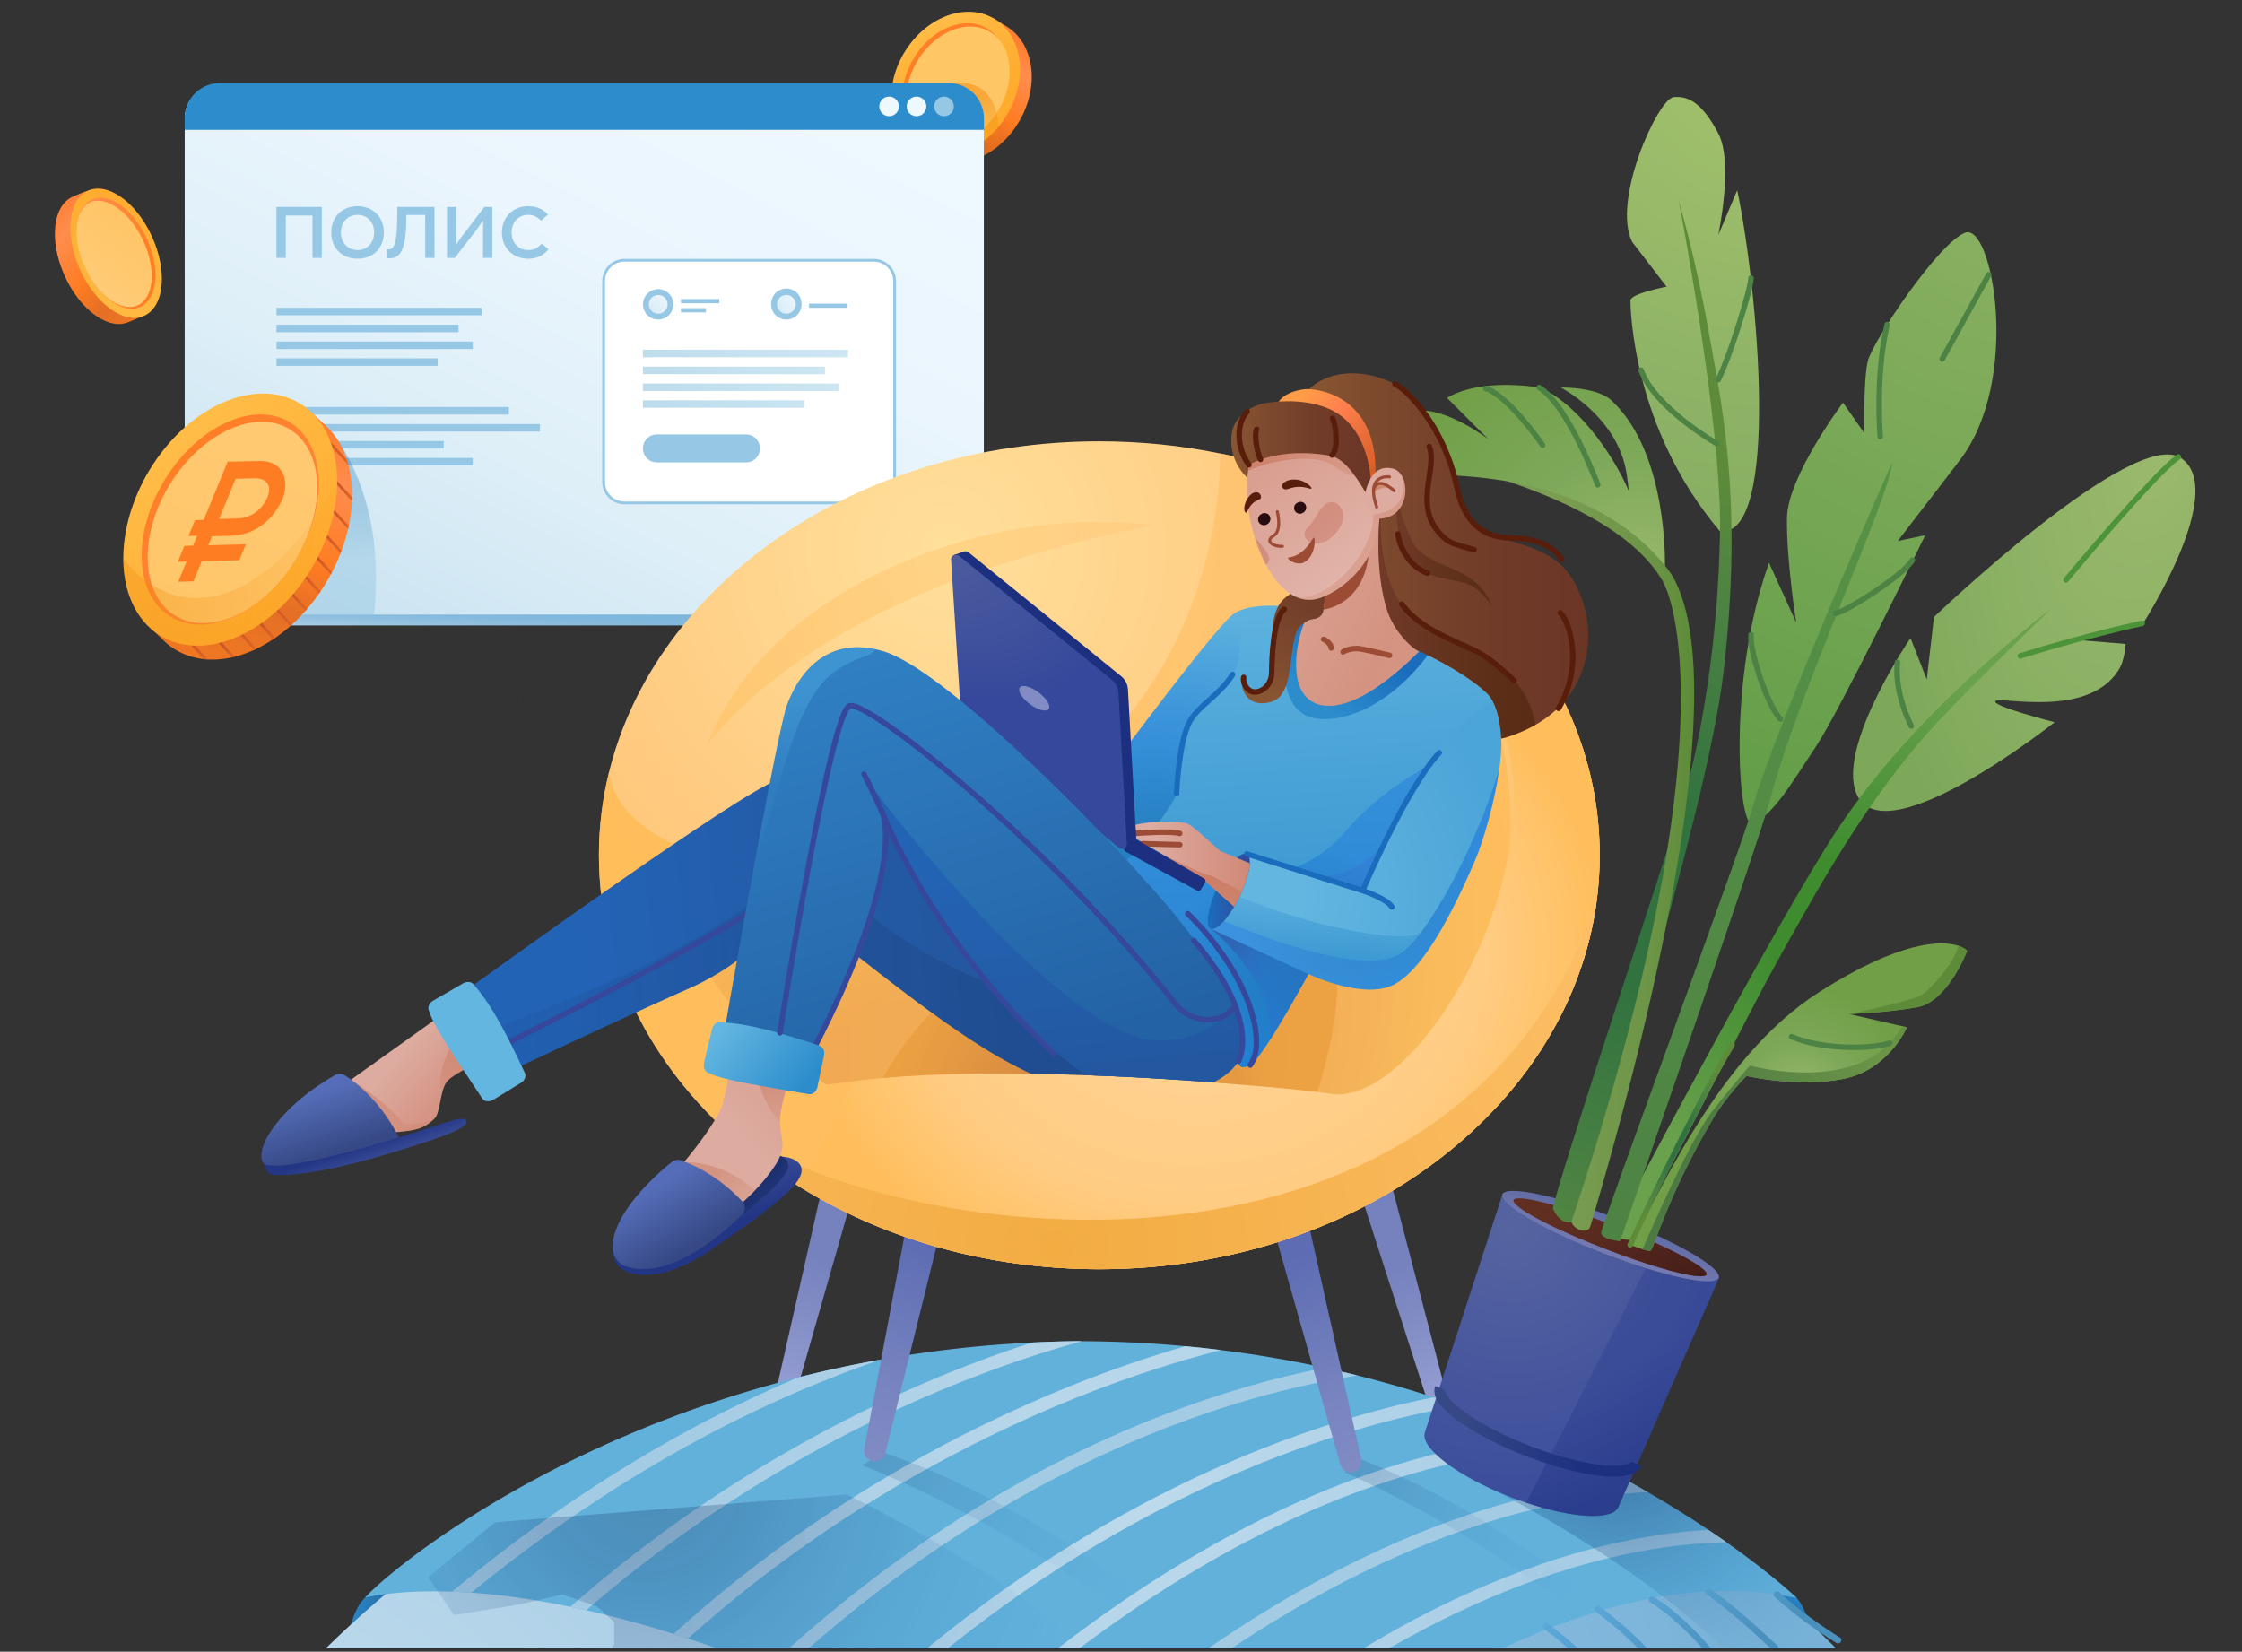 <svg xmlns="http://www.w3.org/2000/svg" width="300" height="221" fill="none"><rect width="100%" height="100%" fill="#333333" stroke="none"/><g clip-path="url(#a)"><g clip-path="url(#b)"><path fill="url(#c)" d="M136.355 16.27a12.387 12.387 0 0 1-2.579 3.109c-2.89 2.489-6.624 3.223-9.479 1.54a6.683 6.683 0 0 1-.394-.255l-.859-.553-.94-.605.584.068c-1.191-1.372-1.832-3.237-1.873-5.265-.02-1.037.115-2.118.415-3.199a12.505 12.505 0 0 1 1.281-3.003c1.28-2.176 3.082-3.793 5.026-4.704 1.86-.874 3.848-1.102 5.633-.557l-.344-.466-.016-.02.181.113.013.007.291.186 1.159.73c.037.022.077.041.114.063 3.824 2.254 4.623 7.99 1.787 12.812Z"/><path fill="url(#d)" d="M134.789 15.293a12.66 12.66 0 0 1-1.205 1.711c-2.894 3.462-7.242 4.818-10.541 3.108a4.795 4.795 0 0 1-.313-.17c-2.798-1.652-3.977-5.17-3.293-8.83.25-1.336.747-2.692 1.507-3.982 2.792-4.747 8.071-6.839 11.88-4.749l.165.093.013.008.292.185c3.571 2.367 4.258 7.93 1.495 12.626Z"/><path fill="#FF7F26" d="M133.266 14.393c2.383-4.051 1.842-8.793-1.209-10.593-3.051-1.799-7.457.026-9.84 4.077-2.384 4.05-1.842 8.793 1.209 10.592 3.051 1.8 7.457-.026 9.84-4.077Z"/><path fill="#FFC666" d="M133.624 14.711c2.358-4.007 1.822-8.699-1.197-10.48-3.019-1.78-7.378.026-9.736 4.033-2.358 4.007-1.822 8.699 1.197 10.48 3.019 1.78 7.378-.026 9.736-4.033Z"/><path fill="url(#e)" d="M133.777 19.382c-2.89 2.489-6.624 3.223-9.479 1.54a6.736 6.736 0 0 1-.394-.255l-.859-.553a5.048 5.048 0 0 1-.312-.171c-2.799-1.652-3.977-5.17-3.293-8.83h9.22c2.097 0 3.781 1.165 4.513 3.421.064.196.12.4.168.613.084.368.147.759.185 1.174l.061.685c.067.776.132 1.568.19 2.376Z" opacity=".5"/><path fill="url(#f)" d="M12.377 25.394c-.136-.02-.46.066-.837.196-.789.272-1.817.73-1.861.762-.54.248-1.008.655-1.38 1.207-.06.088-.116.18-.17.273a4.98 4.98 0 0 0-.425.975 6.55 6.55 0 0 0-.224.914c-.033.182-.06.37-.08.564l-.006.066a8.849 8.849 0 0 0-.044.827v.204c.001.193.009.387.022.583l.014.2c.014.182.033.366.056.55l.025.193c.027.188.058.377.095.567.012.063.023.127.037.19.038.182.079.365.123.547l.047.185a13.345 13.345 0 0 0 .208.725 15.932 15.932 0 0 0 .442 1.229l.072.174a14.933 14.933 0 0 0 .559 1.187c.028.056.06.111.089.168.088.161.177.323.27.482.031.055.064.11.097.165a14.65 14.65 0 0 0 1.206 1.716c.042.052.085.102.127.152a13.301 13.301 0 0 0 .537.593 10.702 10.702 0 0 0 1.084.976c.058.045.116.09.176.132.016.012.033.023.049.036a8.146 8.146 0 0 0 .723.471 6.406 6.406 0 0 0 .914.437c.298.113.592.195.877.247.127.023.255.039.379.05a3.342 3.342 0 0 0 1.527-.212 67.38 67.38 0 0 0 1.733-.707c.158-.07.295-.132.404-.186.004 0 .007-.003.01-.005.159-.078.257-.138.28-.174.004-.003.006-.006.006-.01.163-.592.237-1.282.229-2.034a11.256 11.256 0 0 0-.02-.599 14.446 14.446 0 0 0-.154-1.39c-.317-2.039-1.046-4.283-1.997-6.239-.832-1.708-1.836-3.196-2.89-4.134a6.664 6.664 0 0 0-.452-.368 2.942 2.942 0 0 1-.58-.589 2.323 2.323 0 0 1-.08-.107c-.4-.542-.694-1.106-1.217-1.186v-.003Z"/><path fill="url(#g)" d="m11.81 25.498-.042.019c-.57.258-1.039.676-1.405 1.22-.058.087-.116.179-.17.273a4.964 4.964 0 0 0-.423.975 6.478 6.478 0 0 0-.224.915 7.811 7.811 0 0 0-.104.84 8.742 8.742 0 0 0-.025.617v.204c0 .192.01.387.022.584l.014.198c.014.183.033.365.057.55a12.93 12.93 0 0 0 .12.76c.011.064.024.127.037.191a12.306 12.306 0 0 0 .17.732c.046.181.096.363.151.544l.055.182c.055.175.113.35.175.525.02.06.042.12.064.18a15.804 15.804 0 0 0 .833 1.883c.03.057.058.114.09.169a14.196 14.196 0 0 0 .367.647 12.9 12.9 0 0 0 .407.64 11.495 11.495 0 0 0 .44.619c.118.157.24.31.36.457l.127.152c.13.154.264.302.397.445.047.05.093.099.14.146.148.154.298.3.45.44l.156.142a9.094 9.094 0 0 0 1.428 1.035 6.374 6.374 0 0 0 .914.435 4.573 4.573 0 0 0 1.256.297 3.364 3.364 0 0 0 1.462-.187c.066-.023.13-.052.195-.08.07-.033.141-.067.209-.105.003 0 .006-.003.01-.005.096-.053.19-.111.28-.174 1.639-1.141 2.221-3.845 1.626-6.92a15.131 15.131 0 0 0-1.07-3.34c-2.07-4.594-5.888-7.358-8.55-6.205h.002Z"/><path fill="url(#h)" d="M12.303 26.704a2.62 2.62 0 0 0-.263.138c-2.05 1.22-2.355 5.102-.64 8.906.591 1.31 1.346 2.445 2.176 3.343l.002.001c1.681 1.818 3.665 2.654 5.195 1.963 2.286-1.032 2.69-5.082.904-9.045s-5.085-6.34-7.372-5.308l-.002.002Z"/><path fill="url(#i)" d="M12.053 27.077c-.047.02-.094.042-.14.067-1.984 1.161-2.237 4.934-.521 8.652.59 1.28 1.34 2.393 2.16 3.275l.001.001c1.6 1.653 3.442 2.41 4.86 1.785 2.178-.96 2.52-4.824.764-8.63-1.756-3.805-4.944-6.112-7.123-5.152l-.001.002Z"/><path fill="url(#j)" d="M131.644 17.32v60.54c0 2.56-2.511 5.877-6.198 5.826h-96.1a4.63 4.63 0 0 1-4.628-4.634V17.319a4.63 4.63 0 0 1 4.628-4.633h97.669a4.632 4.632 0 0 1 4.629 4.634Z"/><path fill="url(#k)" d="M131.644 15.868v61.733a4.631 4.631 0 0 1-4.629 4.633H29.347a4.63 4.63 0 0 1-4.63-4.633V15.867a4.63 4.63 0 0 1 4.63-4.634h97.668a4.631 4.631 0 0 1 4.629 4.634Z"/><path fill="#2C8CCC" d="M29.417 11.115h97.548a4.703 4.703 0 0 1 4.698 4.703v1.554H24.718v-1.554a4.702 4.702 0 0 1 4.698-4.703h.001Z"/><path fill="#EEF8FF" d="M118.973 15.548a1.311 1.311 0 1 0-.002-2.623 1.311 1.311 0 0 0 .002 2.623ZM122.641 15.548a1.311 1.311 0 1 0-.002-2.623 1.311 1.311 0 0 0 .002 2.623Z"/><path fill="#96C8E6" d="M126.317 15.548a1.311 1.311 0 1 0 0-2.623 1.311 1.311 0 0 0 0 2.623ZM41.813 34.512V28.84h-3.576v5.67H36.99v-6.82h6.07v6.82h-1.247ZM47.844 33.46c1.306 0 2.222-.975 2.222-2.358 0-1.355-.906-2.349-2.222-2.349-1.315 0-2.221.994-2.221 2.349 0 1.383.916 2.357 2.221 2.357Zm0 1.159c-2.075 0-3.517-1.413-3.517-3.517 0-2.027 1.413-3.508 3.517-3.508 2.105 0 3.518 1.48 3.518 3.508 0 2.104-1.442 3.517-3.518 3.517ZM56.895 34.512v-5.749H54.38l-.02.935c-.068 4.122-1.033 4.863-2.212 4.863-.175 0-.311-.01-.438-.03v-1.188c.955.126 1.413-.283 1.442-4.453l.01-1.199h4.979v6.82h-1.247ZM60.86 34.512h-1.052v-6.82h1.247v3.877c0 .448-.02.79-.029 1.17.215-.264.585-.858.838-1.199l2.953-3.849h1.062v6.82H64.63v-3.994c.01-.331.01-.643.03-1.004-.225.263-.585.828-.848 1.17l-2.952 3.829ZM70.701 34.619c-2.085 0-3.537-1.442-3.537-3.517 0-1.979 1.403-3.508 3.508-3.508 1.13 0 2.027.409 2.65 1.12l-.925.819c-.556-.556-1.043-.78-1.725-.78-1.315 0-2.212.994-2.212 2.349 0 1.383.926 2.357 2.241 2.357.848 0 1.248-.321 1.793-.857l.906.76c-.692.828-1.578 1.257-2.699 1.257ZM72.253 56.74H36.998v1.008h35.255V56.74ZM59.377 59.012H36.998v1.007h22.38v-1.007ZM68.092 54.459H36.998v1.007h31.094V54.46ZM64.441 41.18H36.998v1.007h27.443V41.18ZM61.358 43.451h-24.36v1.007h24.36v-1.007ZM63.258 45.7h-26.26v1.006h26.26V45.7ZM63.258 61.272h-26.26v1.007h26.26V61.27ZM58.565 47.947H36.998v1.008h21.567v-1.008Z"/><path fill="#fff" stroke="#96C8E6" stroke-miterlimit="10" stroke-width=".371" d="M116.926 34.826H83.553a2.784 2.784 0 0 0-2.782 2.786V64.5a2.784 2.784 0 0 0 2.782 2.786h33.373a2.784 2.784 0 0 0 2.783-2.786V37.612a2.784 2.784 0 0 0-2.783-2.786Z"/><path fill="#96C8E6" d="M88.074 42.757a2.034 2.034 0 0 0 2.032-2.035 2.034 2.034 0 1 0-2.032 2.035ZM96.25 40.01h-5.136v.564h5.136v-.564ZM94.462 41.232h-3.348v.565h3.348v-.565ZM105.22 42.757a2.034 2.034 0 0 0 2.033-2.035 2.034 2.034 0 1 0-4.065 0c0 1.124.91 2.035 2.032 2.035ZM113.35 40.627h-5.092v.56h5.092v-.56Z"/><path fill="url(#l)" d="M88.074 41.975a1.251 1.251 0 1 0-.001-2.503 1.251 1.251 0 0 0 .001 2.503Z"/><path fill="url(#m)" d="M105.219 41.975a1.251 1.251 0 1 0-.003-2.503 1.251 1.251 0 0 0 .003 2.503Z"/><path fill="url(#n)" d="M113.467 46.79H86.023v1.006h27.444V46.79Z"/><path fill="url(#o)" d="M110.384 49.06h-24.36v1.008h24.36V49.06Z"/><path fill="url(#p)" d="M112.283 51.309h-26.26v1.007h26.26v-1.007Z"/><path fill="url(#q)" d="M107.59 53.557H86.023v1.007h21.567v-1.007Z"/><path fill="#96C8E6" d="M99.824 58.127h-11.93a1.87 1.87 0 0 0-1.869 1.871V60a1.87 1.87 0 0 0 1.87 1.871h11.929A1.87 1.87 0 0 0 101.693 60v-.002a1.87 1.87 0 0 0-1.87-1.871Z"/><path fill="url(#r)" d="M50.06 82.23H30.922c-1.24-1.597-2.01-2.698-2.01-2.698L44.39 59.228l.559-.732c.165.24.328.486.483.732 3.861 6.026 5.594 13.893 4.627 23.002Z" opacity=".26"/><path fill="url(#s)" d="M46.664 70.345a22.477 22.477 0 0 1-.554 2.132 25.94 25.94 0 0 1-.543 1.558c-.143.369-.295.736-.458 1.104l-.165.363A24.652 24.652 0 0 1 43.7 77.86a27.843 27.843 0 0 1-.791 1.25l-.214.309a28.834 28.834 0 0 1-.653.894c-.074.099-.15.197-.226.294a28.783 28.783 0 0 1-.937 1.122 23.93 23.93 0 0 1-2.04 2.046 20.985 20.985 0 0 1-1.121.924 21.567 21.567 0 0 1-1.176.842 17.552 17.552 0 0 1-1.26.768c-.314.175-.63.34-.945.49-.116.057-.232.11-.347.164-.348.157-.695.3-1.044.43-.124.046-.25.09-.373.134a14.836 14.836 0 0 1-1.565.439 12.66 12.66 0 0 1-1.708.252 11.18 11.18 0 0 1-2.022-.025 9.727 9.727 0 0 1-1.783-.364 8.916 8.916 0 0 1-3.525-2.054 8.62 8.62 0 0 1-.446-.45l-1.064-1.002-.917-.862-.003-.004.361-.479c-1.31-2.594-1.693-5.866-1.183-9.306.153-1.038.389-2.093.706-3.149v-.003a25.281 25.281 0 0 1 2.648-5.883c.04-.069.083-.136.125-.206a25.895 25.895 0 0 1 1.355-1.96c1.855-2.435 3.998-4.352 6.224-5.69l.006-.004c3.768-2.267 7.777-2.886 11.037-1.582l.363-.48 2.623 2.427-.008.01a9.985 9.985 0 0 1 1.8 2.438c.314.586.576 1.208.791 1.862.087.26.165.528.236.798a14.78 14.78 0 0 1 .431 2.618c.043.54.06 1.09.05 1.649v.01a19.835 19.835 0 0 1-.204 2.502c-.062.437-.14.875-.232 1.317h-.006Z"/><path fill="url(#t)" d="m46.615 62.25-1.634-1.788-.468-.51-2.682-2.932.24-.282 2.155 2.359.972 1.062 1.182 1.292c.086.26.165.528.235.798v.002Z"/><path fill="url(#u)" d="m47.08 67.05-1.97-2.156-.062-.066-1.043-1.143.238-.28.873.954 1.885 2.06.096.106a20.06 20.06 0 0 1-.016.523v.001Z"/><path fill="url(#v)" d="M46.661 70.345c-.031.145-.063.292-.096.437l-1.928-2.109-.577-.63.24-.28.43.469 1.933 2.113h-.002Z"/><path fill="url(#w)" d="M45.709 73.652c-.048.129-.095.256-.145.385l-1.902-2.08-1.429-1.562.24-.282 1.332 1.455 1.904 2.084Z"/><path fill="url(#x)" d="M44.439 76.527c-.06.116-.121.23-.182.345l-1.884-2.058-1.2-1.312.24-.28 1.14 1.247 1.884 2.06.002-.002Z"/><path fill="url(#y)" d="m42.907 79.107-.214.31-1.864-2.04-1.56-1.707.24-.28 1.53 1.674 1.868 2.043Z"/><path fill="url(#z)" d="M41.118 81.449c-.08.093-.162.187-.243.278l-1.849-2.022-.948-1.037.24-.281.95 1.038 1.85 2.024Z"/><path fill="url(#A)" d="M39.107 83.53c-.091.083-.182.165-.273.245l-1.832-2.004-1.36-1.488.24-.281 1.391 1.521 1.835 2.007h-.001Z"/><path fill="url(#B)" d="M36.844 85.335c-.102.07-.204.138-.306.206l-1.813-1.983-.568-.623.24-.28.633.692 1.816 1.986-.002.002Z"/><path fill="url(#C)" d="M34.334 86.8c-.117.057-.233.11-.347.164l-1.791-1.96-1.756-1.92.186-.218.054-.063.028.03 1.833 2.005 1.794 1.96-.001.002Z"/><path fill="url(#D)" d="M31.408 87.87a13.6 13.6 0 0 1-.408.095l-1.756-1.921-.232-.255.24-.281.395.433 1.761 1.927v.001Z"/><path fill="url(#E)" d="M27.809 88.238a12.278 12.278 0 0 1-.537-.044l-1.682-1.843-1.148-1.255.24-.28 1.429 1.564 1.698 1.857v.001Z"/><path fill="url(#F)" d="M44.73 68.233a22.131 22.131 0 0 1-.535 2.154 23.046 23.046 0 0 1-.531 1.57 26.527 26.527 0 0 1-.612 1.478 23.97 23.97 0 0 1-.677 1.382 24.7 24.7 0 0 1-.55.993l-.196.328a27.883 27.883 0 0 1-.8 1.241 28.86 28.86 0 0 1-.647.9l-.028.039a23.163 23.163 0 0 1-.885 1.11c-.08.095-.16.19-.242.28a21.293 21.293 0 0 1-.989 1.07c-.252.258-.508.506-.767.747-.09.085-.18.166-.27.248a21.3 21.3 0 0 1-.826.706c-.094.076-.19.155-.285.227a19.768 19.768 0 0 1-2.094 1.446 17.418 17.418 0 0 1-2.637 1.298 22.07 22.07 0 0 1-.37.137 14.05 14.05 0 0 1-2.78.691 11.02 11.02 0 0 1-2.422.077 9.693 9.693 0 0 1-2.404-.495 8.888 8.888 0 0 1-3.206-1.948 9.154 9.154 0 0 1-.444-.448s-.002 0-.004-.003c-2-2.156-2.997-5.227-3.023-8.638-.017-2.288.402-4.731 1.245-7.153a25.56 25.56 0 0 1 3.72-6.944c5.805-7.709 14.478-10.295 19.702-6.007.161.132.318.27.472.416 1.146 1.08 2.003 2.431 2.58 3.967a12.659 12.659 0 0 1 .508 1.701 15.006 15.006 0 0 1 .301 1.87c.055.553.083 1.12.082 1.694 0 .141 0 .283-.005.424 0 .037-.002.073-.003.11a19.437 19.437 0 0 1-.165 2.004c-.058.441-.13.885-.218 1.332l.005-.004Z"/><path fill="url(#G)" d="M39.536 74.919c4.432-7.17 4.12-15.402-.696-18.386-4.816-2.983-12.314.41-16.746 7.58-4.432 7.17-4.12 15.402.696 18.386 4.817 2.983 12.314-.41 16.746-7.58Z"/><path fill="url(#H)" d="M39.433 75.08c4.257-6.87 3.981-14.754-.617-17.61-4.6-2.857-11.778.396-16.036 7.265-4.257 6.868-3.98 14.753.618 17.61 4.598 2.856 11.777-.397 16.035-7.266Z"/><path fill="#FF7D22" d="m34.573 61.688-4.11.082-3.206 7.79-1.166.03-.878 2.13 1.167-.03-.543 1.319-1.167.03-.877 2.13 1.166-.03-1.108 2.694 2.034-.052 1.108-2.694 5.025-.129.877-2.13-5.024.129.494-1.204 2.51-.064c3.375-.071 5.806-2.348 6.906-4.895.914-2.114.424-5.25-3.211-5.106h.003Zm-2.854 7.684-2.4.062 2.214-5.378 2.494-.064c1.786-.034 2.357 1.081 1.752 2.552-.66 1.603-2.207 2.805-4.061 2.828h.002Z"/><path fill="url(#I)" d="M45.007 66.423c-.02.158-.038.319-.06.479-.058.441-.13.885-.22 1.33a21.76 21.76 0 0 1-.535 2.155 21.609 21.609 0 0 1-.53 1.57c-.142.37-.29.743-.451 1.112a22.88 22.88 0 0 1-.66 1.4c-.059.117-.117.233-.18.346-.176.333-.36.666-.55.993l-.197.33c-.19.311-.386.62-.589.927-.069.106-.14.21-.21.313-.209.302-.424.603-.647.899l-.028.038a26.572 26.572 0 0 1-.884 1.11c-.081.095-.16.188-.241.28a24.376 24.376 0 0 1-1.755 1.817l-.272.248c-.271.243-.546.48-.824.704a19.767 19.767 0 0 1-3.638 2.363 16.621 16.621 0 0 1-1.749.745 14.067 14.067 0 0 1-2.778.693 11.284 11.284 0 0 1-2.422.077 9.454 9.454 0 0 1-2.405-.496 8.887 8.887 0 0 1-3.204-1.949 9.996 9.996 0 0 1-.445-.446s-.003 0-.003-.003c-2.001-2.156-2.996-5.227-3.021-8.638 9.038 10.885 21.486 3.41 28.606-10.67v.212c0 .14 0 .283-.003.425 0 .036-.003.072-.003.11a18.828 18.828 0 0 1-.105 1.526h.003Z" opacity=".3"/><path fill="url(#J)" d="M103.533 192.671a1.176 1.176 0 0 0 1.423-.816l9.992-34.928-4.252-1.089-8.018 35.432a1.176 1.176 0 0 0 .857 1.4l-.002.001Z"/><path fill="url(#K)" d="M194.223 193.699a1.178 1.178 0 0 1-1.45-.768l-11.15-34.574 4.213-1.23 9.197 35.144c.16.616-.198 1.25-.81 1.428Z"/><path fill="url(#L)" d="m242.765 220.957-12.044-8.093h-.001l-7.309-4.911 13.633 4.611 3.21 1.085.016.005.049.056.003.004c.032.033.061.068.089.103.777.911 1.298 2.087 1.647 3.219.626 2.028.705 3.921.705 3.921h.002Z"/><path fill="url(#M)" d="M49.388 213.341c-2.29 1.437-2.865 6.031-2.865 6.031l10.824-7.181-7.959 1.15Z"/><path fill="url(#N)" d="M286.656 318.049.635 320.689a64.603 64.603 0 0 1-.047-2.64c0-.327 0-.653.003-.983.007-.656.021-1.317.039-1.98.579-20.219 7.036-43.149 19.425-64.273 6.148-10.481 13.758-20.519 22.834-29.557l.009-.009a138.036 138.036 0 0 1 8.687-7.95c.68-.574 1.367-1.142 2.062-1.702 22.923-18.527 53.319-30.95 91.26-30.95 11.965 0 23.122 1.2 33.487 3.413 10.754 2.295 20.659 5.678 29.735 9.938a130.09 130.09 0 0 1 29.865 19.383 127.92 127.92 0 0 1 4.063 3.657 132.136 132.136 0 0 1 5.396 5.36c18.103 19.019 29.691 42.276 35.269 64.761.063.253.126.508.187.761 2.515 10.385 3.747 20.594 3.747 30.131Z"/><path fill="#62B1DB" d="m240.438 213.822-.026-.005a43.228 43.228 0 0 0-2.416-.438 45.945 45.945 0 0 0-7.276-.515h-.001a52.646 52.646 0 0 0-7.37.592c-15.759 2.347-37.21 12.121-67.986 37.463a437.481 437.481 0 0 0-4.889-3.108c-.511-.319-1.02-.637-1.526-.949a370.77 370.77 0 0 0-10.351-6.19 323.265 323.265 0 0 0-12.56-6.881 275.718 275.718 0 0 0-10.918-5.368 233.795 233.795 0 0 0-12.353-5.312 188.495 188.495 0 0 0-12.638-4.491 147.375 147.375 0 0 0-11.679-3.166c-.724-.161-1.432-.314-2.127-.457-5.166-1.07-9.578-1.632-13.257-1.89a78.335 78.335 0 0 0-2.575-.138c-4.019-.145-6.972.082-8.904.328-1.59.202-2.486.419-2.709.447 2.7-3.105 23.556-20.725 57.881-29.433a157.568 157.568 0 0 1 11.047-2.385 159.2 159.2 0 0 1 20.294-2.293c1.946-.096 3.917-.157 5.917-.182.246 0 .492 0 .738.004a156.437 156.437 0 0 1 18.619 1.186c4.829.599 9.456 1.403 13.873 2.37a151.312 151.312 0 0 1 14.584 3.948 151.26 151.26 0 0 1 16.829 6.589l.42.194a149.328 149.328 0 0 1 11.391 5.91 139.628 139.628 0 0 1 8.131 5.05c.851.571 1.657 1.126 2.419 1.664 5.325 3.746 8.467 6.573 9.233 7.284.025.022.047.041.067.061l.003.003.115.108Z"/><path fill="url(#O)" d="M231.02 206.364c-7.619.119-19.047 1.777-33.433 8.204-15.709 7.017-31.542 18.192-47.113 33.242-.511-.319-1.021-.637-1.527-.949 15.817-15.347 31.928-26.739 47.928-33.886 13.218-5.904 24.014-7.858 31.725-8.274.852.571 1.658 1.126 2.42 1.663Z"/><path fill="url(#P)" d="M220.47 199.652c-7.549.372-18.162 2.157-31.2 7.605-16.696 6.975-33.53 18.339-50.039 33.78a46.609 46.609 0 0 0-.635-.365l-.713-.764c16.71-15.657 33.773-27.183 50.716-34.261 11.778-4.92 21.634-6.904 29.094-7.551.954.52 1.88 1.04 2.777 1.556Z"/><path fill="url(#Q)" d="M209.08 193.741c-7.589.291-18.455 2.017-31.91 7.636-16.512 6.899-33.159 18.09-49.493 33.27-.549-.289-1.097-.575-1.64-.856 16.629-15.535 33.606-26.983 50.461-34.023 11.826-4.94 21.709-6.921 29.178-7.561 1.162.506 2.298 1.019 3.404 1.534Z"/><path fill="url(#R)" d="M195.242 188.111c-8.952 1.471-19.242 4.533-29.239 8.791-9.074 3.866-17.993 8.698-26.508 14.364-7.94 5.283-15.545 11.307-22.678 17.954-.57-.271-1.137-.536-1.699-.796 7.349-6.905 15.203-13.149 23.41-18.61 8.605-5.725 17.62-10.61 26.791-14.517 8.971-3.822 18.192-6.694 26.511-8.338 1.156.375 2.294.759 3.412 1.152Z"/><path fill="url(#S)" d="M181.641 184.038c-6.812 1.059-15.685 3.132-25.944 7.144-18.181 7.111-35.38 18.091-51.136 32.647-.604-.244-1.202-.483-1.793-.717 16.084-14.985 33.673-26.272 52.294-33.554 8.443-3.304 15.92-5.323 22.186-6.546 1.488.323 2.952.666 4.393 1.026Z"/><path fill="url(#T)" d="M163.374 180.642c-6.279 1.586-13.04 3.816-19.706 6.509-13.317 5.378-32.812 15.246-51.618 32.085-.647-.213-1.29-.419-1.921-.616 19.226-17.425 39.258-27.583 52.884-33.087 5.231-2.113 10.519-3.944 15.594-5.408 1.611.148 3.2.321 4.767.517Z"/><path fill="url(#U)" d="M144.752 179.455a155.864 155.864 0 0 0-13.838 4.556c-13.316 5.066-33.025 14.591-52.466 31.443-.724-.161-1.432-.314-2.127-.457 19.95-17.558 40.3-27.415 53.973-32.618a165.463 165.463 0 0 1 7.804-2.746c1.946-.096 3.917-.157 5.916-.182.246 0 .492 0 .738.004Z"/><path fill="url(#V)" d="M117.805 181.926c-16.011 5.518-34.93 14.999-54.74 31.181a78.335 78.335 0 0 0-2.576-.138c16.348-13.596 32.14-22.649 46.269-28.658a157.568 157.568 0 0 1 11.047-2.385Z"/><path fill="url(#W)" fill-opacity=".65" d="M179.907 196.972c25.123 11.296 41.719 27.665 48.403 35.734 6.683 8.07 6.396 3.689 6.396 3.689s-19.534-27.837-52.557-41.129l-2.242 1.706Z" opacity=".4"/><path fill="url(#X)" fill-opacity=".65" d="M115.374 196.048c31.807 12.68 57.829 38.04 66.151 46.109 8.322 8.069 10.602 5.994 10.602 5.994s-38.491-41.958-73.962-53.809l-2.789 1.706h-.002Z" opacity=".4"/><path fill="url(#Y)" d="M181.099 196.972a1.438 1.438 0 0 1-1.737-1.003l-12.101-42.733 5.201-1.318 9.688 43.344a1.44 1.44 0 0 1-1.051 1.709v.001Z"/><path fill="url(#Z)" d="M116.757 195.507a1.438 1.438 0 0 0 1.703-1.061l10.669-43.114-5.243-1.143-8.237 43.643a1.44 1.44 0 0 0 1.108 1.674v.001Z"/><path fill="url(#aa)" d="M214.053 114.434c0 30.588-29.977 55.386-66.955 55.386-36.979 0-66.957-24.798-66.957-55.386 0-3.787.459-7.484 1.336-11.057 6.194-25.29 33.22-44.328 65.621-44.328 5.589 0 11.021.567 16.211 1.635 29.145 5.994 50.744 27.787 50.744 53.75Z"/><path fill="url(#ab)" d="M69.626 93.722a.304.304 0 0 1-.005-.147c.012-.053.014-.002.005.147Z" opacity=".8"/><path fill="url(#ac)" d="M214.053 114.432c0 2.166-.15 4.302-.443 6.401-3.837 27.572-32.151 48.984-66.512 48.984-14.98 0-28.812-4.069-39.966-10.947-3.763-2.319-7.223-4.956-10.318-7.868-10.379-9.752-16.673-22.554-16.673-36.57 0-3.787.459-7.485 1.336-11.057 1.776 11.879 26.409 16.863 44.498 10.254 19.434-7.099 36.641-25.148 37.334-52.947 18.057 3.713 33.219 13.493 42.137 26.569 5.48 8.029 8.607 17.304 8.607 27.181Z" opacity=".8"/><path fill="url(#ad)" d="M183.364 147.634c8.988-4.61 23.049-24.208 17.509-48.819-5.692-25.293-43.021 45.688-43.021 45.688l10.991 4.285 14.521-1.154Z" opacity=".7"/><path fill="url(#ae)" fill-opacity=".65" d="M80.046 223.021c23.801 8.879 49.847 42.654 57.683 65.708 7.835 23.054 3.688 32.275 3.688 32.275l59.235-1.269s-3.688-78.731-87.356-119.766l-47.032 3.706-8.975 7.359 3.458 5.072 8.528-1.384 5.993-1.384 4.61 1.614 2.304 2.075v2.996l-2.136 2.995v.003Z" opacity=".61"/><path fill="url(#af)" d="M282.91 287.92c-2.607 2.968-4.985 8.439-11.037-5.415-13.471-30.845-30.071-53.602-47.942-67.779-8.755-6.946-18.603-12.605-24.662-15.676l8.859-5.051.529-.448.42.193a150.3 150.3 0 0 1 11.391 5.911 139.92 139.92 0 0 1 8.13 5.05c.852.571 1.658 1.126 2.42 1.663 5.325 3.747 8.467 6.574 9.233 7.284l.016.006c.017.019.033.036.048.055l.004.004.115.108-.026-.005c.776.911 1.298 2.087 1.647 3.22a131.691 131.691 0 0 1 5.396 5.359c18.103 19.019 29.691 42.276 35.269 64.761l.186.761.004-.001Z" opacity=".61"/><path fill="url(#ag)" d="m230.051 170.93-13.479 30.665c-.719 1.865-6.053 1.582-12.351-.527-.67-.225-1.349-.47-2.034-.735-7.15-2.759-12.302-6.668-11.506-8.731l10.386-31.858 28.986 11.186h-.002Z"/><path fill="url(#ah)" d="m230.05 170.929-13.48 30.665c-.719 1.865-6.052 1.583-12.35-.527l1.807-3.541 1.785-3.499 13.057-25.598 1.53-.452 7.651 2.952Z" opacity=".5"/><path stroke="url(#ai)" stroke-miterlimit="10" stroke-width="1.462" d="M218.934 195.829c-.724 1.876-7.177 1.135-14.412-1.659-7.237-2.792-12.517-6.577-11.793-8.455"/><path fill="url(#aj)" d="M229.975 170.972c.495-1.282-5.58-4.821-13.568-7.904-7.988-3.083-14.864-4.543-15.359-3.261-.495 1.282 5.58 4.821 13.568 7.904 7.988 3.083 14.865 4.543 15.359 3.261Z"/><path fill="url(#ak)" d="M228.359 170.541c-.089.228-.587.286-1.408.193-2.244-.247-6.883-1.614-12.108-3.629-5.182-2-9.511-4.091-11.363-5.415-.698-.496-1.046-.887-.957-1.121.33-.857 6.381.681 13.515 3.435 7.134 2.753 12.65 5.68 12.319 6.537h.002Z"/><path fill="url(#al)" d="M226.952 170.734c-2.243-.248-6.882-1.614-12.108-3.63-5.181-1.999-9.51-4.09-11.363-5.415 2.291.13 6.963 1.405 12.182 3.421 5.187 2.001 9.485 4.179 11.289 5.624Z"/><path fill="url(#am)" d="M208.375 227.263a.437.437 0 0 1-.286-.106 92.447 92.447 0 0 0-7.795-5.962.437.437 0 0 1 .488-.722 93.21 93.21 0 0 1 7.878 6.026c.181.159.2.434.043.616a.434.434 0 0 1-.33.15l.002-.002Z"/><path fill="url(#an)" d="M214.367 224.843a.437.437 0 0 1-.328-.148c-.031-.037-3.247-3.691-7.418-6.736a.436.436 0 0 1 .513-.706c4.253 3.105 7.528 6.829 7.561 6.866a.438.438 0 0 1-.328.724Z"/><path fill="url(#ao)" d="M221.05 222.306a.437.437 0 0 1-.33-.15c-.03-.035-3.016-3.459-7.188-6.504a.436.436 0 0 1 .513-.705c4.253 3.104 7.301 6.601 7.333 6.636a.438.438 0 0 1-.33.723h.002Z"/><path fill="url(#ap)" d="M228.54 221.268a.435.435 0 0 1-.401-.266c-.279-.471-4.011-4.615-7.314-6.598a.436.436 0 1 1 .449-.748c3.424 2.055 7.5 6.495 7.68 7.038a.435.435 0 0 1-.414.574Zm-.413-.3.008.024c-.003-.009-.007-.016-.008-.024Z"/><path fill="url(#aq)" d="M237.533 220.923a.433.433 0 0 1-.288-.11c-.512-.45-1.051-.944-1.621-1.466-1.907-1.742-4.282-3.909-7.216-5.998a.438.438 0 0 1-.103-.609.438.438 0 0 1 .609-.103c2.978 2.12 5.373 4.307 7.298 6.064.569.519 1.106 1.011 1.61 1.456a.436.436 0 0 1-.288.762l-.001.004Z"/><path fill="url(#ar)" d="M245.944 219.885a.442.442 0 0 1-.224-.061c-.043-.026-4.347-2.6-8.252-6.162a.436.436 0 0 1 .588-.644c3.838 3.499 8.069 6.031 8.111 6.058a.435.435 0 0 1-.223.811v-.002Z"/><path fill="url(#as)" d="M93.475 127.115c2.592 8.818 17.113 18.04 17.113 18.04s14.003-2.132 27.414-1.481c14.776.717-24.82-24.166-24.82-24.166l-19.706 7.608-.001-.001Z" opacity=".6"/><path fill="url(#at)" d="M230.153 71.096c8.095.9 5.07-32.506 2.305-45.648l-2.535 5.994s2.074-9.683 0-13.6c-2.075-3.918-3.919-5.074-5.993-4.843-2.074.23-8.298 13.833-5.532 19.365l4.609 5.994s-4.84.922-4.84 1.845c0 .923.231 17.06 11.986 30.893Z"/><path fill="url(#au)" d="M224.625 26.832s5.762 29.74 5.532 44.264c-.23 14.524-2.535 28.126-5.07 36.425-2.535 8.3-16.826 50.949-17.286 54.178.23.691 1.268 2.19 2.477 1.787 1.209-.403 18.082-54.085 20.341-73.485 2.766-23.746-.46-36.888-2.074-46.11-1.614-9.22-3.919-17.059-3.919-17.059h-.001Z"/><path fill="url(#av)" d="M118.139 144.178c12.907-22.133 32.498-20.289 53.934-29.049 0 0 12.217 6.225 4.149 31.123-1.908 5.894-58.083-2.074-58.083-2.074Z" opacity=".67"/><path fill="url(#aw)" d="M214.054 114.435c0 30.588-29.977 55.386-66.955 55.386-14.98 0-28.812-4.07-39.965-10.947l7.087-14.189c6.465-.863 14.932-1.128 23.783-1.007 2.465.033 4.962.096 7.453.186a382.965 382.965 0 0 1 16.862.974c6.096.487 11.569.906 15.748 1.517 11.523 1.685 29.042-28.381 23.394-47.67-1.936-6.615.262-9.932 3.987-11.431 5.48 8.029 8.606 17.304 8.606 27.181Z"/><path fill="url(#ax)" d="M213.609 120.834c-3.837 27.572-32.151 48.984-66.512 48.984-14.98 0-28.812-4.069-39.966-10.946-3.763-2.32-7.222-4.957-10.317-7.869l.118-.14c25.584 16.83 97.958 24.208 116.626-29.97.017-.019.033-.04.051-.059Z"/><path fill="url(#ay)" d="M94.63 99.68c7.952-20.75 36.711-32.364 59.811-29.394 0 0-18.482 3.155-34.573 10.72C101.602 89.593 94.63 99.68 94.63 99.68Z" opacity=".4"/><path fill="url(#az)" d="M201.805 64.41c13.83 4.726 18.669 9.914 20.629 13.256 1.959 3.342 8.297 24.208-12.159 85.819 0 0 .222.941 1.565 1.171-.005 0 .007 0 0 0a.857.857 0 0 0 .97-.593c1.898-6.518 20.859-68.932 11.121-86.741-1.845-3.459-11.063-11.411-11.063-11.411l-11.063-1.5"/><path fill="url(#aA)" d="M248.163 105.458c2.631 10.308 26.765-8.823 26.765-8.823s-8.582-2.183-7.908-2.836c.673-.653 12.259 2.342 16.401-4.055.916-1.322 1.003-3.585 1.003-3.585l-5.83-.478 8.097-2.145s11.511-17.87 5.176-22.225c-6.333-4.354-33.086 21.248-33.086 21.248l-.966 8.349-2.172-5.536s-9.176 13.436-7.48 20.084v.002Z"/><path fill="url(#aB)" d="M187.542 63.603c13.342-.576 27.228 2.075 35.237 12.104 0 0 .461-14.755-6.914-21.901-1.844-2.075-7.029-1.96-7.029-1.96s7.029 3.574 8.643 10.605c.345 1.614.461 3.228.461 3.228-2.248-5.303-7.26-11.988-11.986-13.833-3.982-.595-8.989-.576-12.332 1.384l5.533 5.534s-5.533-4.265-9.566-3.805c-4.034.461-2.047 8.645-2.047 8.645v-.001Z"/><path fill="url(#aC)" d="M94.63 158.585c4.149-3.574 10.487-4.841 12.216-2.997 1.729 1.845-1.844 4.957-12.216 11.989-3.943 2.63-8.242 3.839-11.181 2.384a2.41 2.41 0 0 1-1.3-1.831l-.194-1.361 12.677-8.184h-.002Z"/><path fill="url(#aD)" d="M99.273 162.539s6.864-5.134 6.187-6.833c-.382-.958-1.153-1.077-1.153-1.077s-7.454 4.841-7.454 5.225c0 .384 2.419 2.684 2.419 2.684l.001.001Z"/><path fill="url(#aE)" d="m35.316 155.705.236.679c.16.461.579.78 1.066.811 1.835.115 6.666.012 18.481-3.795 7.26-2.248 7.554-3 7.26-3.517-.461-.806-4.84 1.173-8.989 2.286-4.149 1.114-18.055 3.536-18.055 3.536h.001Z"/><path fill="url(#aF)" d="M199.731 99.684c.244 4.068-3.468 8.034-5.225 12.064-2.938 6.743-4.168 15.889-8.144 18.136-.995.562-2.144.775-8.685-.324-1.031-.386-1.712-.73-1.764-.752 0 0-6.895 12.835-8.624 13.698-1.727.864-1.554-.518-1.554-.518 1.209-2.075.69-5.015-2.422-10.72-3.111-5.706-11.063-13.66-11.063-13.66l-1.757-2.196-5.157-6.45 3.458-6.397s13.828-18.67 16.248-20.4a4.697 4.697 0 0 1 1.392-.667c2.528-.775 6.168-.429 9.325.145l13.485 5.188.227.1c1.16.515 6.492 2.972 9.491 5.835.303.29.572.667.804 1.117.623 1.206-.153 3.806-.035 5.8Z"/><path fill="url(#aG)" d="m193.048 101.295-9.658 17.761-5.712 10.502c-1.031-.385-1.712-.729-1.764-.752 0 0-3.259 6.066-5.859 10.139-1.181 1.85-2.226 3.29-2.765 3.56-1.727.864-1.554-.518-1.554-.518 1.209-2.075.69-5.016-2.422-10.72-3.111-5.707-11.063-13.661-11.063-13.661l-1.757-2.195 1.584-1.782 7.78 3.459s12.622 2.993 20.051-5.707c4.725-5.533 10.027-8.242 13.139-10.086Z" opacity=".61"/><path fill="url(#aH)" d="m185.212 113.053-1.822 6.003-5.712 10.502c-1.031-.386-1.711-.73-1.764-.752 0 0-3.259 6.065-5.858 10.139-.021-.096-.058-.194-.056-.302.115-8.07-7.994-14.392-7.994-14.392s10.068-6.933 14.217-6.933c4.149 0 6.914-2.19 8.989-4.265Z" opacity=".5"/><path fill="url(#aI)" d="M200.621 102.873c-.599 4.231-2.061 9.541-3.347 12.487-2.938 6.743-6.626 14.044-10.602 16.292-3.929 2.221-11.211-1.157-11.372-1.231l-13.294-6.169.44-.909 4.389-9.088 15.496 4.909s5.416-14.179 13.406-22.402c1.344-1.382 2.701-2.303 4.03-2.88.623 1.207.991 2.94 1.11 4.934.066 1.093-.037 2.503-.256 4.057Z"/><path fill="url(#aJ)" d="M190.318 124.517c-1.077 1.452-2.076 2.523-2.917 3.062-4.379 2.808-16.528-1.389-23.864-4.483l2.333-3.141c9.506 4.089 22.337 6.471 24.181 4.782.099-.091.188-.164.267-.22Z" opacity=".8"/><path fill="url(#aK)" d="M200.621 102.875c-.599 4.23-2.061 9.54-3.347 12.486-2.938 6.743-6.626 14.044-10.602 16.292-3.929 2.222-11.211-1.157-11.372-1.23l-13.294-6.169.44-.909.523-.491c.187.081.375.161.569.243 7.336 3.094 19.484 7.291 23.863 4.483.841-.539 1.841-1.611 2.917-3.062 3.587-4.847 8.029-13.935 10.303-21.643Z" opacity=".61"/><path fill="url(#aL)" d="m166.434 81.498-.577 5.551c-.154 1.564-.119 1.841-.918 3.192-.586.99-1.432 2.047-2.814 3.199-2.767 2.305-3.305 3.382-3.842 5.457-.537 2.074-.691 6.455-.846 7.299-.154.847-3.573 5.551-3.573 5.551l-3.371 3.665-5.157-6.45 3.458-6.397s13.828-18.671 16.248-20.4a4.7 4.7 0 0 1 1.392-.667Z" opacity=".61"/><path fill="url(#aM)" d="M172.379 84.772c-.845 2.843-1.077 8.53 1.767 10.605 2.844 2.075 10.679.69 17.056-7.916-.077.23-1.614-1.384-1.614-1.384l-16.441-3.382-.768 2.075v.002Z"/><path fill="url(#aN)" d="M167.23 115.507c-.049 1.086-.531 2.724-1.361 4.447-.236.488-.483.949-.736 1.377-1.181 1.991-2.469 3.239-3.129 2.921-.741-.359-.422-2.579.691-5.103.088-.197.18-.396.276-.596.803-1.662 1.748-3.021 2.549-3.754.53-.487.996-.698 1.314-.545.302.147.427.599.396 1.253Z"/><path fill="url(#aO)" d="M167.231 115.507c-.042.948-.416 2.316-1.061 3.794a18.928 18.928 0 0 1-1.036 2.029l-2.438-2.181-1.917-1.715-3.388-2.026-5.983-3.578.382-1.427c2.65-.693 6.224-.461 7.03-.231.807.231 4.033 3.457 4.494 3.688.2.101 1.176.509 2.207.939l1.71.708Z"/><path fill="url(#aP)" d="M166.168 119.3a18.402 18.402 0 0 1-1.036 2.03l-2.437-2.182-1.918-1.715-3.388-2.026-1.567-.798c.923.077 4.46 2.143 6.262 2.594.232.057 2.825 1.427 4.084 2.097Z" opacity=".7"/><path stroke="#9C4B35" stroke-linecap="round" stroke-linejoin="round" stroke-width=".731" d="M157.86 111.518c-1.153-.385-5.839-.019-5.839-.019M157.867 113.025l-4.983-.14"/><path fill="url(#aQ)" d="m160.215 119.175-9.608-5.241c-.171-.092-.227-.316-.126-.494l.696-1.206c.101-.174.318-.239.483-.143l9.469 5.468a.354.354 0 0 1 .118.487l-.556.979a.358.358 0 0 1-.478.148l.002.002Z"/><path fill="url(#aR)" d="m150.291 113.582-19.577-17.186a2.477 2.477 0 0 1-.903-1.76l-2.157-20.378s1.246-.426 1.225-.43c.244-.074.489-.109.71.07l20.428 16.577c.543.44.875 1.09.913 1.785l1.125 20.181c.021.375-.235.584-.581.684l-1.181.457h-.002Z"/><path fill="url(#aS)" d="m149.725 113.443-20.28-16.585a2.475 2.475 0 0 1-.904-1.761l-1.281-20.19a.65.65 0 0 1 1.059-.547l20.429 16.576c.542.44.874 1.09.912 1.786l1.125 20.18a.65.65 0 0 1-1.06.539v.002Z"/><path fill="#818CC4" d="M140.326 94.872c.322-.432-.284-1.428-1.353-2.224-1.069-.796-2.196-1.091-2.518-.659-.321.432.285 1.428 1.353 2.224 1.069.796 2.196 1.09 2.518.659Z"/><path fill="url(#aT)" d="M173.416 79.088c-2.189.96-3.072 2.574-3.15 5.534-.068 2.615.359 7.49-1.768 7.915-1.921.384-2.151-1.921-2.151-1.921-.614.384-.038 4.38 3.727 3.305 3.54-1.012 2.025-8.294 3.957-10.182 1.407-1.376 2.808-.749 2.808-.749l1.187-2.516-.845-1.615-3.765.23v-.001Z"/><path fill="#DDABA0" d="M189.895 87.195c-.186 0 .053-.09-.076.038-5.993 5.937-10.692 8.036-13.677 6.916-4.088-1.534-2.592-8.717-1.594-10.85 0 0 .669-.395 1.029-.416.691-.108 1.219-.328 1.457-.958l.029-.086.705-5.007.023-.162 7.973-9.22s.537 8.41 1.384 15.482c.172 1.446 1.383 3.42 2.746 4.265l.001-.002Z"/><path fill="url(#aU)" d="M205.429 96.997c-1.157.657-2.476 1.226-3.969 1.685a3.746 3.746 0 0 1-.585.133c-.164-2.74-.795-4.984-1.913-6.05-3-2.864-8.331-5.321-9.491-5.836-1.576-1.087-3.204-3.263-3.839-5.23-1.657-5.14-1.115-11.578-1.013-12.613l.015-.143-9.681-16.676c4.437-4.4 12.159-1.749 14.598 1.46 6.478 8.522 4.379 13.834 7.914 16.6 3.22 2.521 9.388 2.14 12.523 6.531 3.73 5.225 4.168 15.182-4.559 20.139Z"/><path fill="url(#aV)" d="M205.428 96.997c-1.157.657-2.476 1.226-3.969 1.685a3.746 3.746 0 0 1-.585.133c-.164-2.74-.795-4.984-1.913-6.05-3-2.864-8.331-5.321-9.492-5.836-1.575-1.087-3.203-3.263-3.838-5.23-1.657-5.14-1.115-11.578-1.013-12.613l.073-.297c.077 4.534.326 11.526 6.089 15.062 4.314 2.645 13.137 4.612 14.597 12.835.02.105.035.21.051.31Z" opacity=".8"/><path fill="url(#aW)" d="M186.896 63.943c-.049 2.618-.344 6.464.78 9.31 1.835 4.653 6.632 3.927 8.861 4.967 1.131.32 2.881 2.363 3.175 3.02-2.297-6.132-8.852-4.762-10.874-9.051-2.432-5.16-1.944-8.246-1.944-8.246h.002Z" opacity=".8"/><path fill="url(#aX)" d="M170.881 54.112s.614-1.691 3.726-2.037c1.094-.122 9.739.403 9.451 11.527-.23.537-.652.806-.652.806L170.883 54.11l-.002.002Z"/><path fill="url(#aY)" d="M187.073 65.567c-.135 1.637-2.605 2.717-2.593 3.646.023 1.952-.518 3.706-1.361 5.21-1.483 2.646-3.901 4.52-5.839 5.35-.646.276-1.239.437-1.726.472-.274.02-.83.054-1.553-.16-1.318-.395-3.187-1.603-4.897-5.122-2.17-4.473-2.688-9.459-1.91-13.127.382-1.822 1.256-3.06 2.069-4.261l.078-.135c5.842-6.516 12.449.512 13.372 6.352.221 1.409 4.438.803 4.36 1.775Z"/><path fill="url(#aZ)" d="M178.604 62.414c-2.923-2.18-9.758-.365-11.573.557.384-1.822-.122-3.669.691-4.87.026-.046 1.593-.615 1.621-.659 3.142-.382 12.525 3.511 12.525 6.047 0 .305-1.153.499-3.266-1.077l.002.002Z" opacity=".8"/><path stroke="#9C4B35" stroke-linecap="round" stroke-linejoin="round" stroke-width=".402" d="M170.914 68.459s.664 2.532-.496 3.228c-1.272.763.089 1.494 1.187 1.412"/><path fill="#290C0F" d="M174.343 68.617a.798.798 0 0 0 .351-1.075.773.773 0 0 0-.489-.375.77.77 0 0 0-.609.106.799.799 0 0 0-.246.19.803.803 0 0 0-.152.273c-.031.099-.041.204-.031.308a.768.768 0 0 0 1.176.576v-.003ZM169.544 70.155a.817.817 0 0 0 .358-1.096.782.782 0 0 0-1.118-.276.765.765 0 0 0-.405.471.778.778 0 0 0 .551.995.803.803 0 0 0 .613-.094h.001Z"/><path fill="#591D0B" d="M174.108 64.312c-1.04-.339-2.043-.067-2.429.389-.192.227-.132.593.131.731.508.267 1.319-.716 3.43-.065.569.187.077-.51-.834-.944a3.48 3.48 0 0 0-.297-.111h-.001ZM168.498 66.816c.546-.147.103-1.368-.932-.794-.972.682-1.331 2.261-.872 2.575.307.091.276-1.157 1.804-1.781Z"/><path fill="#B2412B" d="M174.545 71.475c.117 1.544 2.715 1.984 4.529-.566.846-1.14.948-2.54.016-3.366-.735-.597-1.659-.69-2.816 1.23-1.049 1.99-1.739 1.838-1.729 2.704v-.002ZM167.914 71.91s2.136 2.208 1.912 2.991c-.125.606-.429.588-.478.615-.485-.988-1.334-2.927-1.434-3.606Z" opacity=".25"/><path fill="#9C4B35" d="M172.327 74.68c-.07-.151.777-.034 1.721-.737 1.088-.784 1.577-1.922 1.737-2 .262-.131.272 2.2-1.036 3.15-1.01.733-2.265-.07-2.422-.412Z"/><path fill="url(#ba)" d="M166.886 63.913c-2.535-2.42-2.458-5.825-1.614-7.284 1.162-2.009 3.573-2.612 3.573-2.612s5.66-1.252 9.796 1.097c4.495 2.552 4.763 8.876 4.763 8.876l-.383 2.382c-1.037-1.691-2.837-4.979-4.994-5.38-6.875-1.278-10.909 1.2-10.909 1.2l-.23 1.72h-.002Z"/><path fill="#DDABA0" d="m183.743 69.366-.136-.29-1.055-2.24s.371-4.92 3.78-4.153c.51.113.916.452 1.208.917 1.233 1.974.371 6.262-3.798 5.765l.001.001Z"/><path fill="url(#bb)" d="M183.807 66.035c.56-.921 2.197-.859 2.549-.546 0 0-1.109-.998-1.669-.841-.56.157-.982.638-.925.832.056.194.045.553.045.553v.002Z"/><path stroke="#9C4B35" stroke-linecap="round" stroke-linejoin="round" stroke-width=".402" d="M185.932 63.802s-3.294-.511-1.712 4.052"/><path stroke="#9C4B35" stroke-linecap="round" stroke-linejoin="round" stroke-width=".402" d="M186.555 65.672s-1.937-1.914-2.687-.436"/><path stroke="#591D0B" stroke-linecap="round" stroke-linejoin="round" stroke-width=".731" d="M166.416 90.633c-.154.73.471 2.017 1.565 1.96 1.093-.058 2.189-1.077 2.189-2.69 0-1.612.173-7.222 1.672-8.376M167.115 62.194c-1.901-2.626-1.498-5.853-.23-7.122M168.673 61.47c-.346-.576-.922-3.17-.519-4.035M178.239 60.895c.979-.98.403-4.496.058-4.899M187.573 80.834c2.823 3.92 8.874 5.418 11.121 6.973 2.247 1.557 3.918 3.286 3.918 3.286M186.651 51.383c1.902.921 6.684 5.994 8.298 13.833 1.329 6.46 5.489 6.525 6.166 6.686.984.233 5.618-.407 7.847 2.93"/><path stroke="#591D0B" stroke-linecap="round" stroke-linejoin="round" stroke-width=".731" d="M191.235 59.742c1.291 3.052-2.699 8.577 2.427 12.565 1.169.745 2.955.975 3.591 1.263M208.777 81.99c1.153 1.037 3.228 6.916-.23 12.795M187.056 71.441c.23 1.903 1.671 4.496 3.976 5.244"/><path fill="url(#bc)" d="m189.897 87.195-.077.039c-6.127 5.956-10.693 8.034-13.676 6.915-4.088-1.534-2.593-8.716-1.595-10.849 0 0 .67-.396 1.029-.419.693-.106 1.222-.328 1.459-.958.019-.052.028-.085.028-.085l.295-2.096c-.677.298-1.298.47-1.806.506-.274.021-.831.054-1.553-.16a4.608 4.608 0 0 1-.579-.217c1.23.217 2.669-.21 4.072-1.08 2.711-1.686 5.504-5.049 6.178-8.675.066-.354.16-1.261.16-1.261s.354-.027.85-.152h.002a5.821 5.821 0 0 0 1.137-.424c1.256-.636 2.506-1.955 1.72-4.675.983 1.574.634 4.615-1.66 5.533-.349.14-.744.229-1.183.258h-.006l-.096-.007c-.101 1.035-.622 7.173 1.035 12.312.769 2.384 2.959 4.9 4.264 5.495h.002Z" opacity=".49"/><path fill="#9C4B35" d="M183.121 74.424c-.864 6.647-6.013 7.134-6.013 7.134l.173-1.784c1.938-.83 4.357-2.705 5.84-5.35Z"/><path stroke="#9C4B35" stroke-linecap="round" stroke-linejoin="round" stroke-width=".731" d="M179.717 87.23c.46-.307 1.153-.46 1.844-.46.691 0 4.379.92 4.379.92M177.104 85.543c.562.192 1.03.833 1.03 1.154"/><path stroke="#1A6DBD" stroke-linecap="round" stroke-linejoin="round" stroke-width=".731" d="m166.833 114.254 15.496 4.909s3.226 1.036 3.917 2.19M182.33 119.163s5.819-13.661 10.255-18.444"/><path fill="url(#bd)" d="m80.166 120.721-5.36 16.424s-6.116 2.581-10.574 4.838c-2.23 1.127-4.044 2.172-4.471 2.774-.248.349-.426.84-.57 1.379-.35 1.325-.496 2.939-.985 3.462-2.837 3.033-5.986.574-10.367 3.801-1.085.801-1.83.496-2.34-.311-1.16-1.834-1.116-6.259-1.116-6.259l1.21-1.384c5.359-3.803 34.573-24.724 34.573-24.724Z"/><path fill="url(#be)" d="M58.205 149.597c-2.836 3.033-5.986.575-10.366 3.801-1.086.801-1.83.496-2.34-.31l1.495-8.604c4.993 3.15 7.068 5.918 7.068 5.918s2.985.16 4.143-.805Z" opacity=".49"/><path fill="url(#bf)" d="M64.23 141.982c-2.23 1.128-4.044 2.173-4.471 2.775-.248.349-.426.84-.569 1.379-.04-.133-.085-.274-.134-.421-.923-2.768 2.842-8.762 2.842-8.762l2.333 5.029Z" opacity=".49"/><path fill="url(#bg)" d="M106.614 141.482c-1.228 3.491-2.249 6.611-2.249 8.632 0 1.909.865 2.938-.173 5.013-.413.827-1.293 2.066-2.42 3.344-1.702 1.93-3.97 3.951-6.05 4.783-2.233.894-3.962-1.895-4.906-3.98-.517-1.142-.797-2.072-.797-2.072 2.42-2.593 5.703-6.916 6.568-9.163.864-2.248 5.358-29.394 5.358-29.394l8.47 10.547c-.736 3.865-2.402 8.319-3.801 12.29Z"/><path fill="url(#bh)" d="m100.852 159.162.921-.691c-1.703 1.93-3.97 3.951-6.05 4.783-2.234.893-3.963-1.895-4.907-3.981l1.046-3.8c5.647.23 8.99 3.689 8.99 3.689Z" opacity=".49"/><path fill="url(#bi)" d="M106.615 141.483c-1.229 3.49-2.249 6.61-2.249 8.631 0 0-3.399-3.401-2.938-8.127.324-3.333 3.402-1.735 5.187-.504Z" opacity=".49"/><path fill="url(#bj)" d="M157.853 144.504a398.505 398.505 0 0 0-7.53-.44c-1.614-.077-3.24-.145-4.868-.202a323.182 323.182 0 0 0-7.453-.187c-6.457-2.925-13.488-8.073-23.41-15.866-.576-.452-1.162-.915-1.757-1.384-3.974-2.593-6.569-3.63-6.569-3.63l-1.901-.173s-1.637 2.843-5.76 5.913c-1.718 1.281-3.87 2.598-6.512 3.769-8.99 3.977-25.066 11.586-25.066 11.586l-1.666-3.871-3.176-7.369S95.56 108.445 103 104.828a7.36 7.36 0 0 1 .848-.361c1.687-.562 7.36 1.636 14.25 4.865.124.056.249.115.375.174 14.254 6.705 33.431 17.612 33.431 17.612s9.057 12.301 5.95 17.386Z"/><path fill="url(#bk)" d="M150.323 144.064a385.42 385.42 0 0 0-4.867-.202 323.268 323.268 0 0 0-7.454-.187c-6.457-2.925-13.488-8.073-23.41-15.866l-1.756-1.384c-3.975-2.593-6.569-3.63-6.569-3.63l-1.902-.173s-1.636 2.843-5.759 5.913c-1.718 1.281-3.87 2.598-6.513 3.769-8.99 3.977-25.066 11.586-25.066 11.586l-1.666-3.871 1.609-2.757c24.085-8.877 37.568-17.753 41.486-23.978 3.919-6.224-.518 1.095 4.727 6.225 10.487 10.26 23.855 13.603 23.855 13.603l13.285 10.952Z" opacity=".2"/><path stroke="#36489B" stroke-linecap="round" stroke-linejoin="round" stroke-width=".738" d="M68.236 139.39s34.92-17.29 39.587-22.824"/><path fill="url(#bl)" d="m69.702 144.889-3.693 2.262c-.553.338-1.23.242-1.508-.212-2.9-4.423-6.5-9.554-7.07-11.622-.278-.457-.044-1.099.52-1.426l4.02-2.322c.557-.321 1.222-.211 1.485.246 2.44 2.769 4.611 7.113 6.743 11.683.259.447.037 1.063-.498 1.391h.001Z"/><path fill="url(#bm)" d="M165.732 141.989c-.806 1.189-1.982 2.136-3.416 2.848a379.144 379.144 0 0 0-16.863-.974c-7.093-4.556-17.354-15.468-26.983-34.355l-.45-.89c.028.239.267 1.147.288 1.384.665 6.893-1.308 12.003-3.718 17.808-1.75 4.215-3.842 8.443-5.6 13.125-.103.272-.206.548-.306.824l-11.869-3.113s.738-4.241 1.789-10.11c.774-4.333 1.718-9.552 2.66-14.608.594-3.185 1.185-6.305 1.733-9.099 1.038-5.292 1.919-9.41 2.346-10.563 1.431-3.851 4.908-8.858 11.789-7.397.326.068.661.152 1.003.251 8.9 2.581 31.923 26.859 34.977 30.604 1.59 1.556 9.528 10.61 12.122 16.983.351.862.604 1.684.728 2.44.806 3.113-.23 4.842-.23 4.842Z"/><path fill="url(#bn)" d="M165.734 141.986c-.806 1.188-1.982 2.136-3.416 2.848a401.364 401.364 0 0 0-4.464-.332 385.878 385.878 0 0 0-12.398-.642c-7.094-4.556-17.354-15.468-26.983-34.355l-.45-.89c.028.239-1.729-3.804-1.729-3.804s25.411 34.062 38.723 34.407c4.466.117 7.783-1.849 10.22-4.514.351.862.604 1.684.728 2.439.806 3.114-.231 4.843-.231 4.843Z"/><path stroke="#36489B" stroke-linecap="round" stroke-linejoin="round" stroke-width=".738" d="M108.763 140.564c12.966-25.014 9.257-31.949 9.257-31.949s6.223 16.599 22.991 32.333"/><path stroke="#1A6DBD" stroke-linecap="round" stroke-linejoin="round" stroke-width=".731" d="M164.939 90.24c-1.778 2.834-4.629 4.2-5.774 6.368-1.46 2.766-1.728 9.588-1.728 9.588"/><path stroke="#36489B" stroke-linecap="round" stroke-linejoin="round" stroke-width=".738" d="M165.734 141.988c1.497-3.343-.115-9.453-5.993-16.138"/><path stroke="#36489B" stroke-linecap="round" stroke-linejoin="round" stroke-width=".738" d="M167.288 142.506c2.24-2.883.134-11.947-8.34-20.248"/><path fill="url(#bo)" d="M35.317 155.704c-1.422-1.571 1.526-7.223 9.484-11.846a1.296 1.296 0 0 1 1.345.028c1.422.899 4.75 3.396 7.225 8.284 0 0-15.673 4.995-18.056 3.536l.002-.002Z"/><path fill="url(#bp)" d="M83.398 169.305c-3.102-1.689-1.19-7.565 6.476-13.816a1.298 1.298 0 0 1 1.23-.228c1.429.478 4.855 1.912 8.209 5.478.477.507.46 1.308-.035 1.799-2.497 2.471-9.975 9.132-15.879 6.765l-.001.002Z"/><path fill="url(#bq)" d="m110.263 141.205-.885 4.24c-.132.635-.666 1.063-1.186.953-5.21-.92-11.412-1.813-13.308-2.815-.524-.11-.83-.722-.68-1.356l1.065-4.521c.148-.625.684-1.035 1.197-.913 3.688.122 8.338 1.516 13.127 3.096.502.118.799.701.67 1.316Z"/><path stroke="#36489B" stroke-linecap="round" stroke-linejoin="round" stroke-width=".738" d="M118.023 108.615s-1.556-3.459-2.419-5.015"/><path stroke="#36489B" stroke-linecap="round" stroke-linejoin="round" stroke-width=".738" d="M104.366 138.184s6.742-43.055 9.334-43.746c2.593-.69 26.622 18.329 43.908 40.287 3.111 2.939 6.742 1.557 7.607-.173"/><path fill="url(#br)" d="M117.135 86.869c-.492 1.024-1.675.665-4.817 2.557-6.511 3.919-7.859 17.564-11.05 24.502a988.254 988.254 0 0 1 1.732-9.099c1.038-5.292 1.919-9.41 2.347-10.563 1.43-3.851 4.907-8.858 11.788-7.397Z"/><path fill="url(#bs)" d="M234.488 110.177c-1.867.669-3.421-19.063 2.223-34.87l3.636 7.99s-1.342-8.501-1.234-14.038c.108-5.538 7.497-15.387 7.497-15.387l2.858 4.087s-.159-7.144.476-9.695c.635-2.552 9.336-15.657 12.991-17.123 3.655-1.466 7.584 19.663-.707 30.455l-8.29 10.792 3.671-.773S246.144 95.159 243.02 99.84c-3.123 4.682-5.787 9.352-8.532 10.336Z"/><path fill="url(#bt)" d="M274.408 81.469c-8.758 6.916-20.168 16.945-28.466 29.394-8.297 12.449-30.282 54.248-30.282 54.248s1.586.966 2.509.736c.923-.23 14.786-28.675 20.744-39.193 3.919-6.916 10.833-19.826 20.284-29.97 4.557-4.891 15.211-15.215 15.211-15.215Z"/><path fill="url(#bu)" d="M263.22 127.227s-2.573 6.766-6.612 7.521c-3.955.739-8.98.918-9.186.925h-.007l7.101 1.63.649.149s-2.407 5.68-8.484 6.898c-6.077 1.216-12.982-.386-12.982-.386s-2.727 2.67-4.74 6.141c-6.03 10.406-7.609 16.908-8.087 17.222-.084.056-.221.056-.389.02-.761-.171-2.357-.782-2.357-.782 3.425-5.471 11.281-24.899 25.306-33.834 10.842-6.905 16.358-6.926 18.604-6.19.659.215 1.036.494 1.184.684v.002Z"/><path fill="url(#bv)" d="m254.518 137.305.649.148s-2.408 5.68-8.485 6.898c-6.076 1.217-12.982-.385-12.982-.385s-2.727 2.67-4.74 6.141c-6.03 10.406-7.609 16.908-8.087 17.222-.083.056-.221.056-.389.019l-.703-.187s6.152-14.365 9.25-18.354c3.099-3.99 5.133-6.237 5.133-6.237s15.109 4.21 20.352-5.265h.002Z"/><path fill="url(#bw)" d="M263.222 127.227s-2.574 6.766-6.612 7.521c-3.956.739-8.98.918-9.186.925.281-.059 8.47-1.74 9.719-2.562 1.25-.821 4.448-4.341 4.894-6.568.66.215 1.037.494 1.185.684Z"/><path stroke="url(#bx)" stroke-linecap="round" stroke-linejoin="round" stroke-width=".731" d="M218.127 166.563s8.224-17.66 13.642-26.766"/><path stroke="#4C8243" stroke-linecap="round" stroke-linejoin="round" stroke-width=".731" d="M234.303 37.205c0 1.384-2.765 10.375-4.379 13.601M219.584 49.522c1.844 5.07 10.11 9.813 10.11 9.813M198.809 51.96c3.227 1.154 7.606 7.61 7.606 7.61M205.954 51.844c3.919 2.42 7.837 13.025 7.837 13.025"/><path stroke="#4D9339" stroke-linecap="round" stroke-linejoin="round" stroke-width=".731" d="M291.491 61.14c-3.124 2.128-15.037 16.448-15.037 16.448M286.643 83.403s-7.352 1.56-16.303 4.359"/><path stroke="#4C8243" stroke-linecap="round" stroke-linejoin="round" stroke-width=".731" d="M253.896 88.615c-.461 4.15 1.844 8.53 1.844 8.53M239.722 138.701c3.976 1.73 10.544 1.73 13.137.864"/><path fill="url(#by)" d="M253.203 61.872c.019-.204-15.672 35.504-18.669 46.109-1.586 5.612-20.284 56.022-20.284 56.943 0 .922 2.535 1.154 2.535 1.154s18.668-53.717 20.053-59.019c3.746-14.352 15.905-40.114 16.365-45.187Z"/><path stroke="#4C8243" stroke-linecap="round" stroke-linejoin="round" stroke-width=".731" d="M252.513 43.432c-1.614 6.915-.921 14.985-.921 14.985M266.111 36.744l-6.223 11.298M234.304 84.926c-.23 2.075 2.074 9.22 3.919 11.296M245.649 82.066c1.367-.223 9.109-5.127 10.248-7.132"/></g></g><defs><linearGradient id="c" x1="124.451" x2="134.568" y1="19.453" y2="4.735" gradientUnits="userSpaceOnUse"><stop stop-color="#EF7723"/><stop offset=".14" stop-color="#D46125"/><stop offset=".5" stop-color="#FF7C22"/><stop offset=".84" stop-color="#FF8C4E"/><stop offset="1" stop-color="#FF8032"/></linearGradient><linearGradient id="d" x1="130.913" x2="123.94" y1="18.016" y2="2.47" gradientUnits="userSpaceOnUse"><stop stop-color="#FFAA2C"/><stop offset=".36" stop-color="#FFAD30"/><stop offset=".74" stop-color="#FFB53D"/><stop offset=".96" stop-color="#FFBD48"/></linearGradient><linearGradient id="e" x1="125.704" x2="129.237" y1="13.021" y2="23.952" gradientUnits="userSpaceOnUse"><stop offset=".1" stop-color="#EF8908"/><stop offset=".79" stop-color="#EF8908" stop-opacity=".2"/></linearGradient><linearGradient id="f" x1="6.702" x2="20.361" y1="28.017" y2="41.089" gradientUnits="userSpaceOnUse"><stop stop-color="#FF8032"/><stop offset=".19" stop-color="#FF8C4E"/><stop offset=".53" stop-color="#FF7C22"/><stop offset=".76" stop-color="#E46F25"/><stop offset="1" stop-color="#EF7723"/></linearGradient><linearGradient id="g" x1="14.86" x2="16.213" y1="48.903" y2="21.858" gradientUnits="userSpaceOnUse"><stop offset=".04" stop-color="#FFBD48"/><stop offset="1" stop-color="#FFAA2C"/></linearGradient><linearGradient id="h" x1="21.019" x2="11.11" y1="34.59" y2="33.236" gradientUnits="userSpaceOnUse"><stop stop-color="#FF7D22"/><stop offset="1" stop-color="#FF8E4E"/></linearGradient><linearGradient id="i" x1="12.447" x2="23.176" y1="38.372" y2="23.353" gradientUnits="userSpaceOnUse"><stop stop-color="#FFCB77"/><stop offset=".45" stop-color="#FFC669"/><stop offset=".97" stop-color="#FFC053"/></linearGradient><linearGradient id="j" x1="76.432" x2="76.639" y1="86.104" y2="81.536" gradientUnits="userSpaceOnUse"><stop stop-color="#B9D5E7"/><stop offset=".14" stop-color="#AACDE4"/><stop offset=".42" stop-color="#91C0DF"/><stop offset=".69" stop-color="#83B8DC"/><stop offset=".9" stop-color="#7EB6DC"/></linearGradient><linearGradient id="k" x1="98.23" x2="48.376" y1="7.091" y2="105.444" gradientUnits="userSpaceOnUse"><stop stop-color="#EEF8FF"/><stop offset=".29" stop-color="#EAF5FD"/><stop offset=".56" stop-color="#DEEFF8"/><stop offset=".83" stop-color="#CBE4F1"/><stop offset="1" stop-color="#BBDBEB"/></linearGradient><linearGradient id="l" x1="90.494" x2="85.409" y1="38.647" y2="43" gradientUnits="userSpaceOnUse"><stop stop-color="#EEF8FF"/><stop offset=".29" stop-color="#EAF5FD"/><stop offset=".56" stop-color="#DEEFF8"/><stop offset=".83" stop-color="#CBE4F1"/><stop offset="1" stop-color="#BBDBEB"/></linearGradient><linearGradient id="m" x1="107.637" x2="102.554" y1="38.647" y2="43" gradientUnits="userSpaceOnUse"><stop stop-color="#EEF8FF"/><stop offset=".29" stop-color="#EAF5FD"/><stop offset=".56" stop-color="#DEEFF8"/><stop offset=".83" stop-color="#CBE4F1"/><stop offset="1" stop-color="#BBDBEB"/></linearGradient><linearGradient id="n" x1="150.268" x2="83.993" y1="25.763" y2="53.942" gradientUnits="userSpaceOnUse"><stop stop-color="#ECF7FE"/><stop offset=".95" stop-color="#BDDCEC"/><stop offset="1" stop-color="#BBDBEB"/></linearGradient><linearGradient id="o" x1="150.848" x2="84.574" y1="27.129" y2="55.309" gradientUnits="userSpaceOnUse"><stop stop-color="#ECF7FE"/><stop offset=".95" stop-color="#BDDCEC"/><stop offset="1" stop-color="#BBDBEB"/></linearGradient><linearGradient id="p" x1="151.804" x2="85.53" y1="29.376" y2="57.555" gradientUnits="userSpaceOnUse"><stop stop-color="#ECF7FE"/><stop offset=".95" stop-color="#BDDCEC"/><stop offset="1" stop-color="#BBDBEB"/></linearGradient><linearGradient id="q" x1="152.253" x2="85.979" y1="30.433" y2="58.612" gradientUnits="userSpaceOnUse"><stop stop-color="#ECF7FE"/><stop offset=".95" stop-color="#BDDCEC"/><stop offset="1" stop-color="#BBDBEB"/></linearGradient><linearGradient id="r" x1="38.576" x2="39.529" y1="63.009" y2="76.433" gradientUnits="userSpaceOnUse"><stop stop-color="#0064AB"/><stop offset=".2" stop-color="#0064AB" stop-opacity=".97"/><stop offset=".41" stop-color="#0067AB" stop-opacity=".9"/><stop offset=".62" stop-color="#006CAC" stop-opacity=".77"/><stop offset=".84" stop-color="#0072AE" stop-opacity=".59"/><stop offset=".94" stop-color="#0076AF" stop-opacity=".5"/></linearGradient><linearGradient id="s" x1="36.194" x2="29.07" y1="56.543" y2="87.582" gradientUnits="userSpaceOnUse"><stop stop-color="#FF8032"/><stop offset=".19" stop-color="#FF8C4E"/><stop offset=".53" stop-color="#FF7C22"/><stop offset=".76" stop-color="#E46F25"/><stop offset="1" stop-color="#EF7723"/></linearGradient><linearGradient id="t" x1="41.492" x2="47" y1="59.019" y2="59.945" gradientUnits="userSpaceOnUse"><stop stop-color="#BE4F29"/><stop offset="1" stop-color="#E16626"/></linearGradient><linearGradient id="u" x1="43.794" x2="47.336" y1="64.919" y2="65.514" gradientUnits="userSpaceOnUse"><stop stop-color="#BE4F29"/><stop offset="1" stop-color="#E16626"/></linearGradient><linearGradient id="v" x1="43.892" x2="46.797" y1="69.018" y2="69.507" gradientUnits="userSpaceOnUse"><stop stop-color="#BE4F29"/><stop offset="1" stop-color="#E16626"/></linearGradient><linearGradient id="w" x1="42.003" x2="45.916" y1="71.739" y2="72.397" gradientUnits="userSpaceOnUse"><stop stop-color="#BE4F29"/><stop offset="1" stop-color="#E16626"/></linearGradient><linearGradient id="x" x1="40.963" x2="44.631" y1="74.737" y2="75.354" gradientUnits="userSpaceOnUse"><stop stop-color="#BE4F29"/><stop offset="1" stop-color="#E16626"/></linearGradient><linearGradient id="y" x1="39.029" x2="43.13" y1="77.059" y2="77.749" gradientUnits="userSpaceOnUse"><stop stop-color="#BE4F29"/><stop offset="1" stop-color="#E16626"/></linearGradient><linearGradient id="z" x1="37.888" x2="41.299" y1="79.773" y2="80.347" gradientUnits="userSpaceOnUse"><stop stop-color="#BE4F29"/><stop offset="1" stop-color="#E16626"/></linearGradient><linearGradient id="A" x1="35.42" x2="39.321" y1="81.567" y2="82.223" gradientUnits="userSpaceOnUse"><stop stop-color="#BE4F29"/><stop offset="1" stop-color="#E16626"/></linearGradient><linearGradient id="B" x1="33.997" x2="37.003" y1="83.854" y2="84.359" gradientUnits="userSpaceOnUse"><stop stop-color="#BE4F29"/><stop offset="1" stop-color="#E16626"/></linearGradient><linearGradient id="C" x1="30.192" x2="34.586" y1="84.527" y2="85.267" gradientUnits="userSpaceOnUse"><stop stop-color="#BE4F29"/><stop offset="1" stop-color="#E16626"/></linearGradient><linearGradient id="D" x1="28.883" x2="31.554" y1="86.532" y2="86.981" gradientUnits="userSpaceOnUse"><stop stop-color="#BE4F29"/><stop offset="1" stop-color="#E16626"/></linearGradient><linearGradient id="E" x1="24.248" x2="28.035" y1="86.217" y2="86.855" gradientUnits="userSpaceOnUse"><stop stop-color="#BE4F29"/><stop offset="1" stop-color="#E16626"/></linearGradient><linearGradient id="F" x1="21.083" x2="41.204" y1="57.891" y2="81.895" gradientUnits="userSpaceOnUse"><stop offset=".04" stop-color="#FFBD48"/><stop offset="1" stop-color="#FFAA2C"/></linearGradient><linearGradient id="G" x1="20.899" x2="46.799" y1="59.188" y2="85.65" gradientUnits="userSpaceOnUse"><stop stop-color="#FF7D22"/><stop offset="1" stop-color="#FF8E4E"/></linearGradient><linearGradient id="H" x1="41.305" x2="10.236" y1="45.92" y2="124.827" gradientUnits="userSpaceOnUse"><stop stop-color="#FFCB77"/><stop offset=".45" stop-color="#FFC669"/><stop offset=".97" stop-color="#FFC053"/></linearGradient><linearGradient id="I" x1="16.555" x2="44.502" y1="74.162" y2="75.762" gradientUnits="userSpaceOnUse"><stop offset=".18" stop-color="#EF8908"/><stop offset="1" stop-color="#EF8908" stop-opacity=".2"/></linearGradient><linearGradient id="J" x1="109.899" x2="100.692" y1="168.494" y2="192.153" gradientUnits="userSpaceOnUse"><stop stop-color="#7582BE"/><stop offset=".05" stop-color="#7884BF"/><stop offset=".28" stop-color="#818CC4"/><stop offset=".84" stop-color="#99A3D7"/></linearGradient><linearGradient id="K" x1="187.048" x2="197.039" y1="169.753" y2="193.092" gradientUnits="userSpaceOnUse"><stop stop-color="#7582BE"/><stop offset=".05" stop-color="#7884BF"/><stop offset=".28" stop-color="#818CC4"/><stop offset=".84" stop-color="#99A3D7"/></linearGradient><linearGradient id="L" x1="234.42" x2="232.788" y1="211.246" y2="215.176" gradientUnits="userSpaceOnUse"><stop offset=".11" stop-color="#2882C3"/><stop offset=".37" stop-color="#2875AF"/><stop offset=".76" stop-color="#28558A"/></linearGradient><linearGradient id="M" x1="46.522" x2="57.346" y1="215.783" y2="215.783" gradientUnits="userSpaceOnUse"><stop offset=".11" stop-color="#2882C3"/><stop offset=".37" stop-color="#2875AF"/><stop offset=".76" stop-color="#28558A"/></linearGradient><linearGradient id="Y" x1="173.372" x2="184.549" y1="167.417" y2="196.374" gradientUnits="userSpaceOnUse"><stop stop-color="#5D6CB3"/><stop offset=".06" stop-color="#5F6EB4"/><stop offset=".64" stop-color="#7884BF"/><stop offset="1" stop-color="#818CC4"/></linearGradient><linearGradient id="Z" x1="123.486" x2="113.28" y1="165.7" y2="195.014" gradientUnits="userSpaceOnUse"><stop stop-color="#5D6CB3"/><stop offset=".06" stop-color="#5F6EB4"/><stop offset=".64" stop-color="#7884BF"/><stop offset="1" stop-color="#818CC4"/></linearGradient><linearGradient id="ab" x1="69.614" x2="69.632" y1="93.638" y2="93.638" gradientUnits="userSpaceOnUse"><stop offset=".05" stop-color="#FFBB53"/><stop offset=".56" stop-color="#FFC169"/><stop offset="1" stop-color="#FFC677"/></linearGradient><linearGradient id="ac" x1="80.141" x2="214.053" y1="115.249" y2="115.249" gradientUnits="userSpaceOnUse"><stop offset=".05" stop-color="#FFBB53"/><stop offset=".56" stop-color="#FFC169"/><stop offset="1" stop-color="#FFC677"/></linearGradient><linearGradient id="ah" x1="212.729" x2="225.828" y1="178.799" y2="200.073" gradientUnits="userSpaceOnUse"><stop offset=".22" stop-color="#1D3085" stop-opacity=".5"/><stop offset=".45" stop-color="#1D2F81" stop-opacity=".67"/><stop offset=".76" stop-color="#1D2F7F"/></linearGradient><linearGradient id="ai" x1="191.247" x2="217.697" y1="187.165" y2="197.369" gradientUnits="userSpaceOnUse"><stop offset=".18" stop-color="#364885"/><stop offset=".79" stop-color="#1D3080"/></linearGradient><linearGradient id="aj" x1="214.418" x2="216.575" y1="168.532" y2="162.312" gradientUnits="userSpaceOnUse"><stop stop-color="#797DB2"/><stop offset="1" stop-color="#5D69A3"/></linearGradient><linearGradient id="am" x1="201.042" x2="210.554" y1="218.056" y2="234.133" gradientUnits="userSpaceOnUse"><stop offset=".07" stop-color="#5DAADB"/><stop offset="1" stop-color="#4990BC"/></linearGradient><linearGradient id="an" x1="206.848" x2="216.358" y1="214.622" y2="230.701" gradientUnits="userSpaceOnUse"><stop offset=".07" stop-color="#5DAADB"/><stop offset="1" stop-color="#4990BC"/></linearGradient><linearGradient id="ao" x1="212.944" x2="222.454" y1="211.013" y2="227.092" gradientUnits="userSpaceOnUse"><stop offset=".07" stop-color="#5DAADB"/><stop offset="1" stop-color="#4990BC"/></linearGradient><linearGradient id="ap" x1="218.913" x2="228.423" y1="207.483" y2="223.561" gradientUnits="userSpaceOnUse"><stop offset=".07" stop-color="#5DAADB"/><stop offset="1" stop-color="#4990BC"/></linearGradient><linearGradient id="aq" x1="225.365" x2="234.877" y1="203.667" y2="219.745" gradientUnits="userSpaceOnUse"><stop offset=".07" stop-color="#5DAADB"/><stop offset="1" stop-color="#4990BC"/></linearGradient><linearGradient id="ar" x1="232.006" x2="241.516" y1="199.74" y2="215.819" gradientUnits="userSpaceOnUse"><stop offset=".07" stop-color="#5DAADB"/><stop offset="1" stop-color="#4990BC"/></linearGradient><linearGradient id="ay" x1="94.63" x2="154.441" y1="84.754" y2="84.754" gradientUnits="userSpaceOnUse"><stop offset=".05" stop-color="#FFBB53"/><stop offset=".56" stop-color="#FFC169"/><stop offset="1" stop-color="#FFC677"/></linearGradient><linearGradient id="az" x1="201.805" x2="226.696" y1="114.539" y2="114.539" gradientUnits="userSpaceOnUse"><stop offset=".2" stop-color="#7C9E53"/><stop offset=".76" stop-color="#6D9547"/><stop offset="1" stop-color="#5D8B39"/></linearGradient><linearGradient id="aC" x1="93.517" x2="96.577" y1="158.73" y2="167.907" gradientUnits="userSpaceOnUse"><stop stop-color="#384A94"/><stop offset=".62" stop-color="#233685"/></linearGradient><linearGradient id="aD" x1="101.468" x2="109.918" y1="158.117" y2="166.481" gradientUnits="userSpaceOnUse"><stop stop-color="#1D306B"/><stop offset=".37" stop-color="#233685"/></linearGradient><linearGradient id="aE" x1="48.487" x2="49.682" y1="151.719" y2="155.305" gradientUnits="userSpaceOnUse"><stop offset=".38" stop-color="#233685"/><stop offset="1" stop-color="#384A94"/></linearGradient><linearGradient id="aF" x1="171.014" x2="175.51" y1="75.284" y2="147.673" gradientUnits="userSpaceOnUse"><stop stop-color="#62B6E0"/><stop offset=".3" stop-color="#4FA7D9"/><stop offset=".93" stop-color="#2C8CCC"/></linearGradient><linearGradient id="aH" x1="169.389" x2="174.46" y1="120.002" y2="123.688" gradientUnits="userSpaceOnUse"><stop offset=".02" stop-color="#36489B"/><stop offset="1" stop-color="#365DD0" stop-opacity=".4"/></linearGradient><linearGradient id="aJ" x1="177.393" x2="176.318" y1="118.179" y2="131.165" gradientUnits="userSpaceOnUse"><stop stop-color="#62B6E0"/><stop offset=".3" stop-color="#4FA7D9"/><stop offset=".93" stop-color="#2C8CCC"/></linearGradient><linearGradient id="aM" x1="173.714" x2="186.164" y1="96.132" y2="79.882" gradientUnits="userSpaceOnUse"><stop offset=".17" stop-color="#2C8CCC"/><stop offset=".69" stop-color="#1A6DBD"/></linearGradient><linearGradient id="aN" x1="161.603" x2="167.235" y1="119.252" y2="119.252" gradientUnits="userSpaceOnUse"><stop stop-color="#1A6DBD"/><stop offset=".98" stop-color="#36489B"/></linearGradient><linearGradient id="aO" x1="151.408" x2="167.231" y1="115.636" y2="115.636" gradientUnits="userSpaceOnUse"><stop offset=".18" stop-color="#DDABA0"/><stop offset="1" stop-color="#D18876"/></linearGradient><linearGradient id="aP" x1="165.701" x2="160.324" y1="121.731" y2="116.275" gradientUnits="userSpaceOnUse"><stop stop-color="#C06037" stop-opacity=".29"/><stop offset=".47" stop-color="#C1613E" stop-opacity=".53"/><stop offset=".72" stop-color="#C2623F" stop-opacity=".67"/><stop offset=".98" stop-color="#C2623F" stop-opacity=".61"/></linearGradient><linearGradient id="aQ" x1="150.611" x2="160.654" y1="112.407" y2="118.204" gradientUnits="userSpaceOnUse"><stop stop-color="#1D2F81"/><stop offset=".76" stop-color="#1D2F7F"/></linearGradient><linearGradient id="aR" x1="93.354" x2="116.581" y1="57.011" y2="75.213" gradientUnits="userSpaceOnUse"><stop stop-color="#1D2F81"/><stop offset=".76" stop-color="#1D2F7F"/></linearGradient><linearGradient id="aT" x1="167.997" x2="180.448" y1="92.118" y2="72.677" gradientUnits="userSpaceOnUse"><stop stop-color="#895633"/><stop offset=".21" stop-color="#7F4B2E"/><stop offset=".66" stop-color="#703B28"/><stop offset="1" stop-color="#6B3626"/></linearGradient><linearGradient id="aU" x1="174.953" x2="212.511" y1="74.382" y2="74.382" gradientUnits="userSpaceOnUse"><stop stop-color="#895633"/><stop offset=".21" stop-color="#7F4B2E"/><stop offset=".66" stop-color="#703B28"/><stop offset="1" stop-color="#6B3626"/></linearGradient><linearGradient id="aV" x1="184.452" x2="205.428" y1="83.802" y2="83.802" gradientUnits="userSpaceOnUse"><stop offset=".09" stop-color="#6B3626"/><stop offset="1" stop-color="#3F1C00" stop-opacity=".55"/></linearGradient><linearGradient id="aW" x1="186.262" x2="200.343" y1="72.044" y2="73.137" gradientUnits="userSpaceOnUse"><stop offset=".09" stop-color="#6B3626"/><stop offset="1" stop-color="#3F1C00" stop-opacity=".55"/></linearGradient><linearGradient id="aX" x1="173.191" x2="184.642" y1="51.903" y2="61.967" gradientUnits="userSpaceOnUse"><stop offset=".1" stop-color="#FF9C47"/><stop offset=".42" stop-color="#FF804E"/><stop offset="1" stop-color="#D85E27"/></linearGradient><linearGradient id="aY" x1="181.882" x2="159.057" y1="75.451" y2="45.486" gradientUnits="userSpaceOnUse"><stop stop-color="#E1B3A9"/><stop offset="1" stop-color="#D18876"/></linearGradient><linearGradient id="aZ" x1="181.36" x2="155.459" y1="58.379" y2="68.028" gradientUnits="userSpaceOnUse"><stop stop-color="#C05F32" stop-opacity=".19"/><stop offset=".16" stop-color="#C05F35" stop-opacity=".28"/><stop offset=".47" stop-color="#C1613E" stop-opacity=".53"/><stop offset=".63" stop-color="#C1613E" stop-opacity=".71"/><stop offset=".85" stop-color="#C26240"/></linearGradient><linearGradient id="ba" x1="164.743" x2="183.404" y1="60.028" y2="60.028" gradientUnits="userSpaceOnUse"><stop stop-color="#895633"/><stop offset=".21" stop-color="#7F4B2E"/><stop offset=".66" stop-color="#703B28"/><stop offset="1" stop-color="#6B3626"/></linearGradient><linearGradient id="bb" x1="188.716" x2="178.991" y1="64.575" y2="66.201" gradientUnits="userSpaceOnUse"><stop stop-color="#BE5D24" stop-opacity=".1"/><stop offset=".09" stop-color="#BE5D26" stop-opacity=".13"/><stop offset=".21" stop-color="#BE5E2B" stop-opacity=".23"/><stop offset=".36" stop-color="#BF5F34" stop-opacity=".38"/><stop offset=".47" stop-color="#C1613E" stop-opacity=".53"/><stop offset=".63" stop-color="#C1613E" stop-opacity=".71"/><stop offset=".85" stop-color="#C26240"/></linearGradient><linearGradient id="bc" x1="174.961" x2="192.231" y1="75.404" y2="84.149" gradientUnits="userSpaceOnUse"><stop stop-color="#C06037" stop-opacity=".29"/><stop offset=".47" stop-color="#C1613E" stop-opacity=".53"/><stop offset=".72" stop-color="#C2623F" stop-opacity=".67"/><stop offset=".98" stop-color="#C2623F" stop-opacity=".61"/></linearGradient><linearGradient id="bd" x1="57.594" x2="69.121" y1="132.36" y2="142.493" gradientUnits="userSpaceOnUse"><stop offset=".18" stop-color="#DDABA0"/><stop offset="1" stop-color="#D18876"/></linearGradient><linearGradient id="be" x1="51.956" x2="48.827" y1="151.573" y2="144.581" gradientUnits="userSpaceOnUse"><stop stop-color="#C06037" stop-opacity=".29"/><stop offset=".47" stop-color="#C1613E" stop-opacity=".53"/><stop offset=".72" stop-color="#C2623F" stop-opacity=".67"/><stop offset=".98" stop-color="#C2623F" stop-opacity=".61"/></linearGradient><linearGradient id="bf" x1="61.703" x2="59.35" y1="144.042" y2="138.782" gradientUnits="userSpaceOnUse"><stop stop-color="#C06037" stop-opacity=".29"/><stop offset=".47" stop-color="#C1613E" stop-opacity=".53"/><stop offset=".72" stop-color="#C2623F" stop-opacity=".67"/><stop offset=".98" stop-color="#C2623F" stop-opacity=".61"/></linearGradient><linearGradient id="bg" x1="88.509" x2="118.157" y1="149.908" y2="125.148" gradientUnits="userSpaceOnUse"><stop offset=".18" stop-color="#DDABA0"/><stop offset="1" stop-color="#D18876"/></linearGradient><linearGradient id="bh" x1="97.769" x2="93.572" y1="161.067" y2="155.798" gradientUnits="userSpaceOnUse"><stop stop-color="#C06037" stop-opacity=".29"/><stop offset=".47" stop-color="#C1613E" stop-opacity=".53"/><stop offset=".72" stop-color="#C2623F" stop-opacity=".67"/><stop offset=".98" stop-color="#C2623F" stop-opacity=".61"/></linearGradient><linearGradient id="bi" x1="106.599" x2="102.341" y1="147.217" y2="141.869" gradientUnits="userSpaceOnUse"><stop stop-color="#C06037" stop-opacity=".29"/><stop offset=".47" stop-color="#C1613E" stop-opacity=".53"/><stop offset=".72" stop-color="#C2623F" stop-opacity=".67"/><stop offset=".98" stop-color="#C2623F" stop-opacity=".61"/></linearGradient><linearGradient id="bj" x1="68.222" x2="133.911" y1="131.723" y2="124.118" gradientUnits="userSpaceOnUse"><stop offset=".13" stop-color="#2363B6"/><stop offset="1" stop-color="#23569D"/></linearGradient><linearGradient id="bk" x1="139.866" x2="64.496" y1="127.214" y2="129.288" gradientUnits="userSpaceOnUse"><stop offset=".09" stop-color="#162A5E"/><stop offset=".94" stop-color="#162A5E" stop-opacity=".4"/></linearGradient><linearGradient id="bl" x1="76.621" x2="89.625" y1="137.725" y2="135.77" gradientUnits="userSpaceOnUse"><stop offset=".05" stop-color="#62B6E0"/><stop offset=".87" stop-color="#2C8CCC"/></linearGradient><linearGradient id="bm" x1="113.632" x2="135.769" y1="79.671" y2="152.057" gradientUnits="userSpaceOnUse"><stop offset=".12" stop-color="#307FC3"/><stop offset=".87" stop-color="#2363A5"/></linearGradient><linearGradient id="bn" x1="140.29" x2="143.764" y1="111.217" y2="148.722" gradientUnits="userSpaceOnUse"><stop offset=".13" stop-color="#2363B3"/><stop offset="1" stop-color="#23569D"/></linearGradient><linearGradient id="bo" x1="41.627" x2="44.727" y1="145.94" y2="155.236" gradientUnits="userSpaceOnUse"><stop offset=".05" stop-color="#556DB8"/><stop offset=".91" stop-color="#364885"/></linearGradient><linearGradient id="bp" x1="87.1" x2="92.889" y1="158.519" y2="167.813" gradientUnits="userSpaceOnUse"><stop offset=".05" stop-color="#556DB8"/><stop offset=".91" stop-color="#364885"/></linearGradient><linearGradient id="bq" x1="96.152" x2="109.061" y1="136.849" y2="147.22" gradientUnits="userSpaceOnUse"><stop offset=".05" stop-color="#62B6E0"/><stop offset=".87" stop-color="#2C8CCC"/></linearGradient><linearGradient id="br" x1="111.444" x2="106.761" y1="89.309" y2="110.918" gradientUnits="userSpaceOnUse"><stop offset=".13" stop-color="#48A1D9" stop-opacity=".6"/><stop offset=".27" stop-color="#48A1D9" stop-opacity=".52"/><stop offset=".54" stop-color="#48A1D9" stop-opacity=".3"/><stop offset=".77" stop-color="#48A1D9" stop-opacity=".1"/></linearGradient><linearGradient id="bv" x1="223.618" x2="258.658" y1="157.621" y2="133.653" gradientUnits="userSpaceOnUse"><stop offset=".2" stop-color="#4D7943"/><stop offset=".76" stop-color="#6D9547"/><stop offset="1" stop-color="#5D8B39"/></linearGradient><linearGradient id="bw" x1="251.514" x2="254.193" y1="127.92" y2="130.406" gradientUnits="userSpaceOnUse"><stop offset=".2" stop-color="#7C9E53"/><stop offset=".76" stop-color="#6D9547"/><stop offset="1" stop-color="#5D8B39"/></linearGradient><radialGradient id="N" cx="0" cy="0" r="1" gradientTransform="matrix(238.378 0 0 238.434 9.057 287.252)" gradientUnits="userSpaceOnUse"><stop stop-color="#CFE4F1"/><stop offset=".11" stop-color="#C6DEEE"/><stop offset=".27" stop-color="#BEDAEC"/><stop offset="1" stop-color="#77B1D8"/></radialGradient><radialGradient id="O" cx="0" cy="0" r="1" gradientTransform="matrix(71.846 0 0 71.862 153.173 199.276)" gradientUnits="userSpaceOnUse"><stop stop-color="#BEDAEC"/><stop offset=".91" stop-color="#A3CBE4"/></radialGradient><radialGradient id="P" cx="0" cy="0" r="1" gradientTransform="matrix(71.846 0 0 71.862 .677 13.058)" gradientUnits="userSpaceOnUse"><stop stop-color="#BEDAEC"/><stop offset=".91" stop-color="#A3CBE4"/></radialGradient><radialGradient id="Q" cx="0" cy="0" r="1" gradientTransform="matrix(71.846 0 0 71.862 153.174 199.276)" gradientUnits="userSpaceOnUse"><stop stop-color="#BEDAEC"/><stop offset=".91" stop-color="#A3CBE4"/></radialGradient><radialGradient id="R" cx="0" cy="0" r="1" gradientTransform="matrix(71.846 0 0 71.862 153.173 199.278)" gradientUnits="userSpaceOnUse"><stop stop-color="#BEDAEC"/><stop offset=".91" stop-color="#A3CBE4"/></radialGradient><radialGradient id="S" cx="0" cy="0" r="1" gradientTransform="matrix(71.846 0 0 71.862 .678 13.058)" gradientUnits="userSpaceOnUse"><stop stop-color="#BEDAEC"/><stop offset=".91" stop-color="#A3CBE4"/></radialGradient><radialGradient id="T" cx="0" cy="0" r="1" gradientTransform="matrix(71.846 0 0 71.862 153.174 199.277)" gradientUnits="userSpaceOnUse"><stop stop-color="#BEDAEC"/><stop offset=".91" stop-color="#A3CBE4"/></radialGradient><radialGradient id="U" cx="0" cy="0" r="1" gradientTransform="matrix(71.846 0 0 71.862 153.172 199.277)" gradientUnits="userSpaceOnUse"><stop stop-color="#BEDAEC"/><stop offset=".91" stop-color="#A3CBE4"/></radialGradient><radialGradient id="V" cx="0" cy="0" r="1" gradientTransform="matrix(71.846 0 0 71.862 153.173 199.277)" gradientUnits="userSpaceOnUse"><stop stop-color="#BEDAEC"/><stop offset=".91" stop-color="#A3CBE4"/></radialGradient><radialGradient id="W" cx="0" cy="0" r="1" gradientTransform="matrix(62.164 0 0 62.179 178.271 194.187)" gradientUnits="userSpaceOnUse"><stop stop-color="#0F2853" stop-opacity=".67"/><stop offset=".12" stop-color="#00225F" stop-opacity=".5"/><stop offset=".65" stop-color="#2C8BCB" stop-opacity="0"/></radialGradient><radialGradient id="X" cx="0" cy="0" r="1" gradientTransform="matrix(75.807 0 0 61.149 112.52 192.965)" gradientUnits="userSpaceOnUse"><stop stop-color="#0F2853" stop-opacity=".67"/><stop offset=".12" stop-color="#00225F" stop-opacity=".5"/><stop offset=".65" stop-color="#2C8BCB" stop-opacity="0"/></radialGradient><radialGradient id="aa" cx="0" cy="0" r="1" gradientTransform="matrix(81.493 0 0 81.513 126.38 73.463)" gradientUnits="userSpaceOnUse"><stop stop-color="#FFE09B"/><stop offset=".54" stop-color="#FFCC83"/><stop offset=".79" stop-color="#FFC677"/></radialGradient><radialGradient id="ad" cx="0" cy="0" r="1" gradientTransform="rotate(-66.295 194.267 -52.897) scale(90.339 46.066)" gradientUnits="userSpaceOnUse"><stop offset=".02" stop-color="#E79C49"/><stop offset=".53" stop-color="#F8B852"/><stop offset=".7" stop-color="#FFBB53"/><stop offset=".97" stop-color="#FFC677"/></radialGradient><radialGradient id="ae" cx="0" cy="0" r="1" gradientTransform="matrix(71.887 0 0 71.904 86.467 197.526)" gradientUnits="userSpaceOnUse"><stop stop-color="#0F2853" stop-opacity=".67"/><stop offset=".21" stop-color="#00225F" stop-opacity=".5"/><stop offset=".86" stop-color="#2C8BCB" stop-opacity="0"/></radialGradient><radialGradient id="af" cx="0" cy="0" r="1" gradientTransform="matrix(51.34 0 0 51.352 216.291 191.57)" gradientUnits="userSpaceOnUse"><stop stop-color="#0F2853" stop-opacity=".67"/><stop offset=".17" stop-color="#00225F" stop-opacity=".5"/><stop offset=".73" stop-color="#2C8BCB" stop-opacity="0"/></radialGradient><radialGradient id="ag" cx="0" cy="0" r="1" gradientTransform="matrix(70.745 -1.705 1.705 70.762 202.499 164.282)" gradientUnits="userSpaceOnUse"><stop stop-color="#5664A0"/><stop offset=".61" stop-color="#36489B"/></radialGradient><radialGradient id="ak" cx="0" cy="0" r="1" gradientTransform="matrix(36.218 -.873 .873 36.226 205.747 152.993)" gradientUnits="userSpaceOnUse"><stop stop-color="#6B3626"/><stop offset="1" stop-color="#3C1715"/></radialGradient><radialGradient id="al" cx="0" cy="0" r="1" gradientTransform="rotate(-1.38 6548.177 -8490.766) scale(32.35 32.357)" gradientUnits="userSpaceOnUse"><stop stop-color="#6B3626"/><stop offset="1" stop-color="#3C1715"/></radialGradient><radialGradient id="as" cx="0" cy="0" r="1" gradientTransform="matrix(69.171 0 0 69.187 124.245 153.704)" gradientUnits="userSpaceOnUse"><stop offset=".27" stop-color="#E79C49"/><stop offset=".69" stop-color="#F8B852"/><stop offset=".97" stop-color="#FFC677"/></radialGradient><radialGradient id="at" cx="0" cy="0" r="1" gradientTransform="matrix(111.971 0 0 111.998 237.146 5.453)" gradientUnits="userSpaceOnUse"><stop stop-color="#A5C36D"/><stop offset=".45" stop-color="#8DB265"/><stop offset=".85" stop-color="#7DA859"/></radialGradient><radialGradient id="au" cx="0" cy="0" r="1" gradientTransform="matrix(59.211 0 0 59.225 221.397 120.662)" gradientUnits="userSpaceOnUse"><stop offset=".2" stop-color="#31723F"/><stop offset=".67" stop-color="#4C8243"/><stop offset="1" stop-color="#5D8B39"/></radialGradient><radialGradient id="av" cx="0" cy="0" r="1" gradientTransform="matrix(50.393 0 0 50.405 144.645 149.479)" gradientUnits="userSpaceOnUse"><stop stop-color="#B96634"/><stop offset=".1" stop-color="#C37133" stop-opacity=".95"/><stop offset=".51" stop-color="#E79833" stop-opacity=".8"/></radialGradient><radialGradient id="aw" cx="0" cy="0" r="1" gradientTransform="matrix(58.514 -5.625 4.839 50.333 160.556 128.166)" gradientUnits="userSpaceOnUse"><stop stop-color="#FFD598"/><stop offset=".24" stop-color="#FFD292"/><stop offset=".65" stop-color="#FFCC83"/><stop offset=".92" stop-color="#FFBE5C"/></radialGradient><radialGradient id="ax" cx="0" cy="0" r="1" gradientTransform="matrix(130.604 0 0 130.635 141.468 166.794)" gradientUnits="userSpaceOnUse"><stop stop-color="#F2AC42"/><stop offset=".81" stop-color="#FFC370"/><stop offset="1" stop-color="#FFC677"/></radialGradient><radialGradient id="aA" cx="0" cy="0" r="1" gradientTransform="rotate(105.996 121.764 138.941) scale(62.522 34.096)" gradientUnits="userSpaceOnUse"><stop stop-color="#9BB96D"/><stop offset=".51" stop-color="#8DB265"/><stop offset="1" stop-color="#7DA859"/></radialGradient><radialGradient id="aB" cx="0" cy="0" r="1" gradientTransform="matrix(51.925 0 0 51.937 218.999 77.843)" gradientUnits="userSpaceOnUse"><stop stop-color="#9BB96D"/><stop offset=".34" stop-color="#7DA859"/><stop offset=".69" stop-color="#719F47"/></radialGradient><radialGradient id="aG" cx="0" cy="0" r="1" gradientTransform="matrix(21.128 0 0 21.133 173.918 128.729)" gradientUnits="userSpaceOnUse"><stop offset=".19" stop-color="#146DB4"/><stop offset=".74" stop-color="#126DDC" stop-opacity=".6"/></radialGradient><radialGradient id="aI" cx="0" cy="0" r="1" gradientTransform="matrix(34.265 0 0 34.273 167.318 119.724)" gradientUnits="userSpaceOnUse"><stop offset=".2" stop-color="#62B6E0"/><stop offset="1" stop-color="#4CA5D8"/></radialGradient><radialGradient id="aK" cx="0" cy="0" r="1" gradientTransform="matrix(17.187 0 0 17.191 181.312 117.642)" gradientUnits="userSpaceOnUse"><stop offset=".19" stop-color="#146DB4"/><stop offset="1" stop-color="#126DDC" stop-opacity=".8"/></radialGradient><radialGradient id="aL" cx="0" cy="0" r="1" gradientTransform="matrix(36.701 0 0 36.709 154.555 117.435)" gradientUnits="userSpaceOnUse"><stop offset=".19" stop-color="#146DB4"/><stop offset=".55" stop-color="#126DDC" stop-opacity=".6"/><stop offset=".97" stop-color="#126DDC" stop-opacity="0"/></radialGradient><radialGradient id="aS" cx="0" cy="0" r="1" gradientTransform="matrix(43.753 34.302 -21.77 27.768 120.257 66.99)" gradientUnits="userSpaceOnUse"><stop stop-color="#5664A0"/><stop offset=".61" stop-color="#36489B"/></radialGradient><radialGradient id="bs" cx="0" cy="0" r="1" gradientTransform="matrix(151.135 -3.351 3.352 151.171 270.173 20.784)" gradientUnits="userSpaceOnUse"><stop stop-color="#8DB264"/><stop offset=".667" stop-color="#609C46"/></radialGradient><radialGradient id="bt" cx="0" cy="0" r="1" gradientTransform="matrix(36.355 0 0 36.364 245.035 123.675)" gradientUnits="userSpaceOnUse"><stop offset=".24" stop-color="#3F8C2F"/><stop offset="1" stop-color="#6AA14D"/></radialGradient><radialGradient id="bu" cx="0" cy="0" r="1" gradientTransform="matrix(20.925 4.323 -4.324 20.93 240.686 146.817)" gradientUnits="userSpaceOnUse"><stop stop-color="#9BB96D"/><stop offset=".34" stop-color="#7DA859"/><stop offset=".69" stop-color="#719F47"/></radialGradient><radialGradient id="bx" cx="0" cy="0" r="1" gradientTransform="matrix(10.702 0 0 10.704 224.949 153.18)" gradientUnits="userSpaceOnUse"><stop offset=".2" stop-color="#31723F"/><stop offset=".67" stop-color="#4C8243"/><stop offset="1" stop-color="#5D8B39"/></radialGradient><radialGradient id="by" cx="0" cy="0" r="1" gradientTransform="matrix(200.717 0 0 200.765 257.085 48.397)" gradientUnits="userSpaceOnUse"><stop stop-color="#589447"/><stop offset=".67" stop-color="#4C8243"/><stop offset="1" stop-color="#5D8B39"/></radialGradient><clipPath id="a"><path fill="#fff" d="M.644.545h299.2v220H.644z"/></clipPath><clipPath id="b"><path fill="#fff" d="M.774.545h293.09V232.97H.773z"/></clipPath></defs></svg>